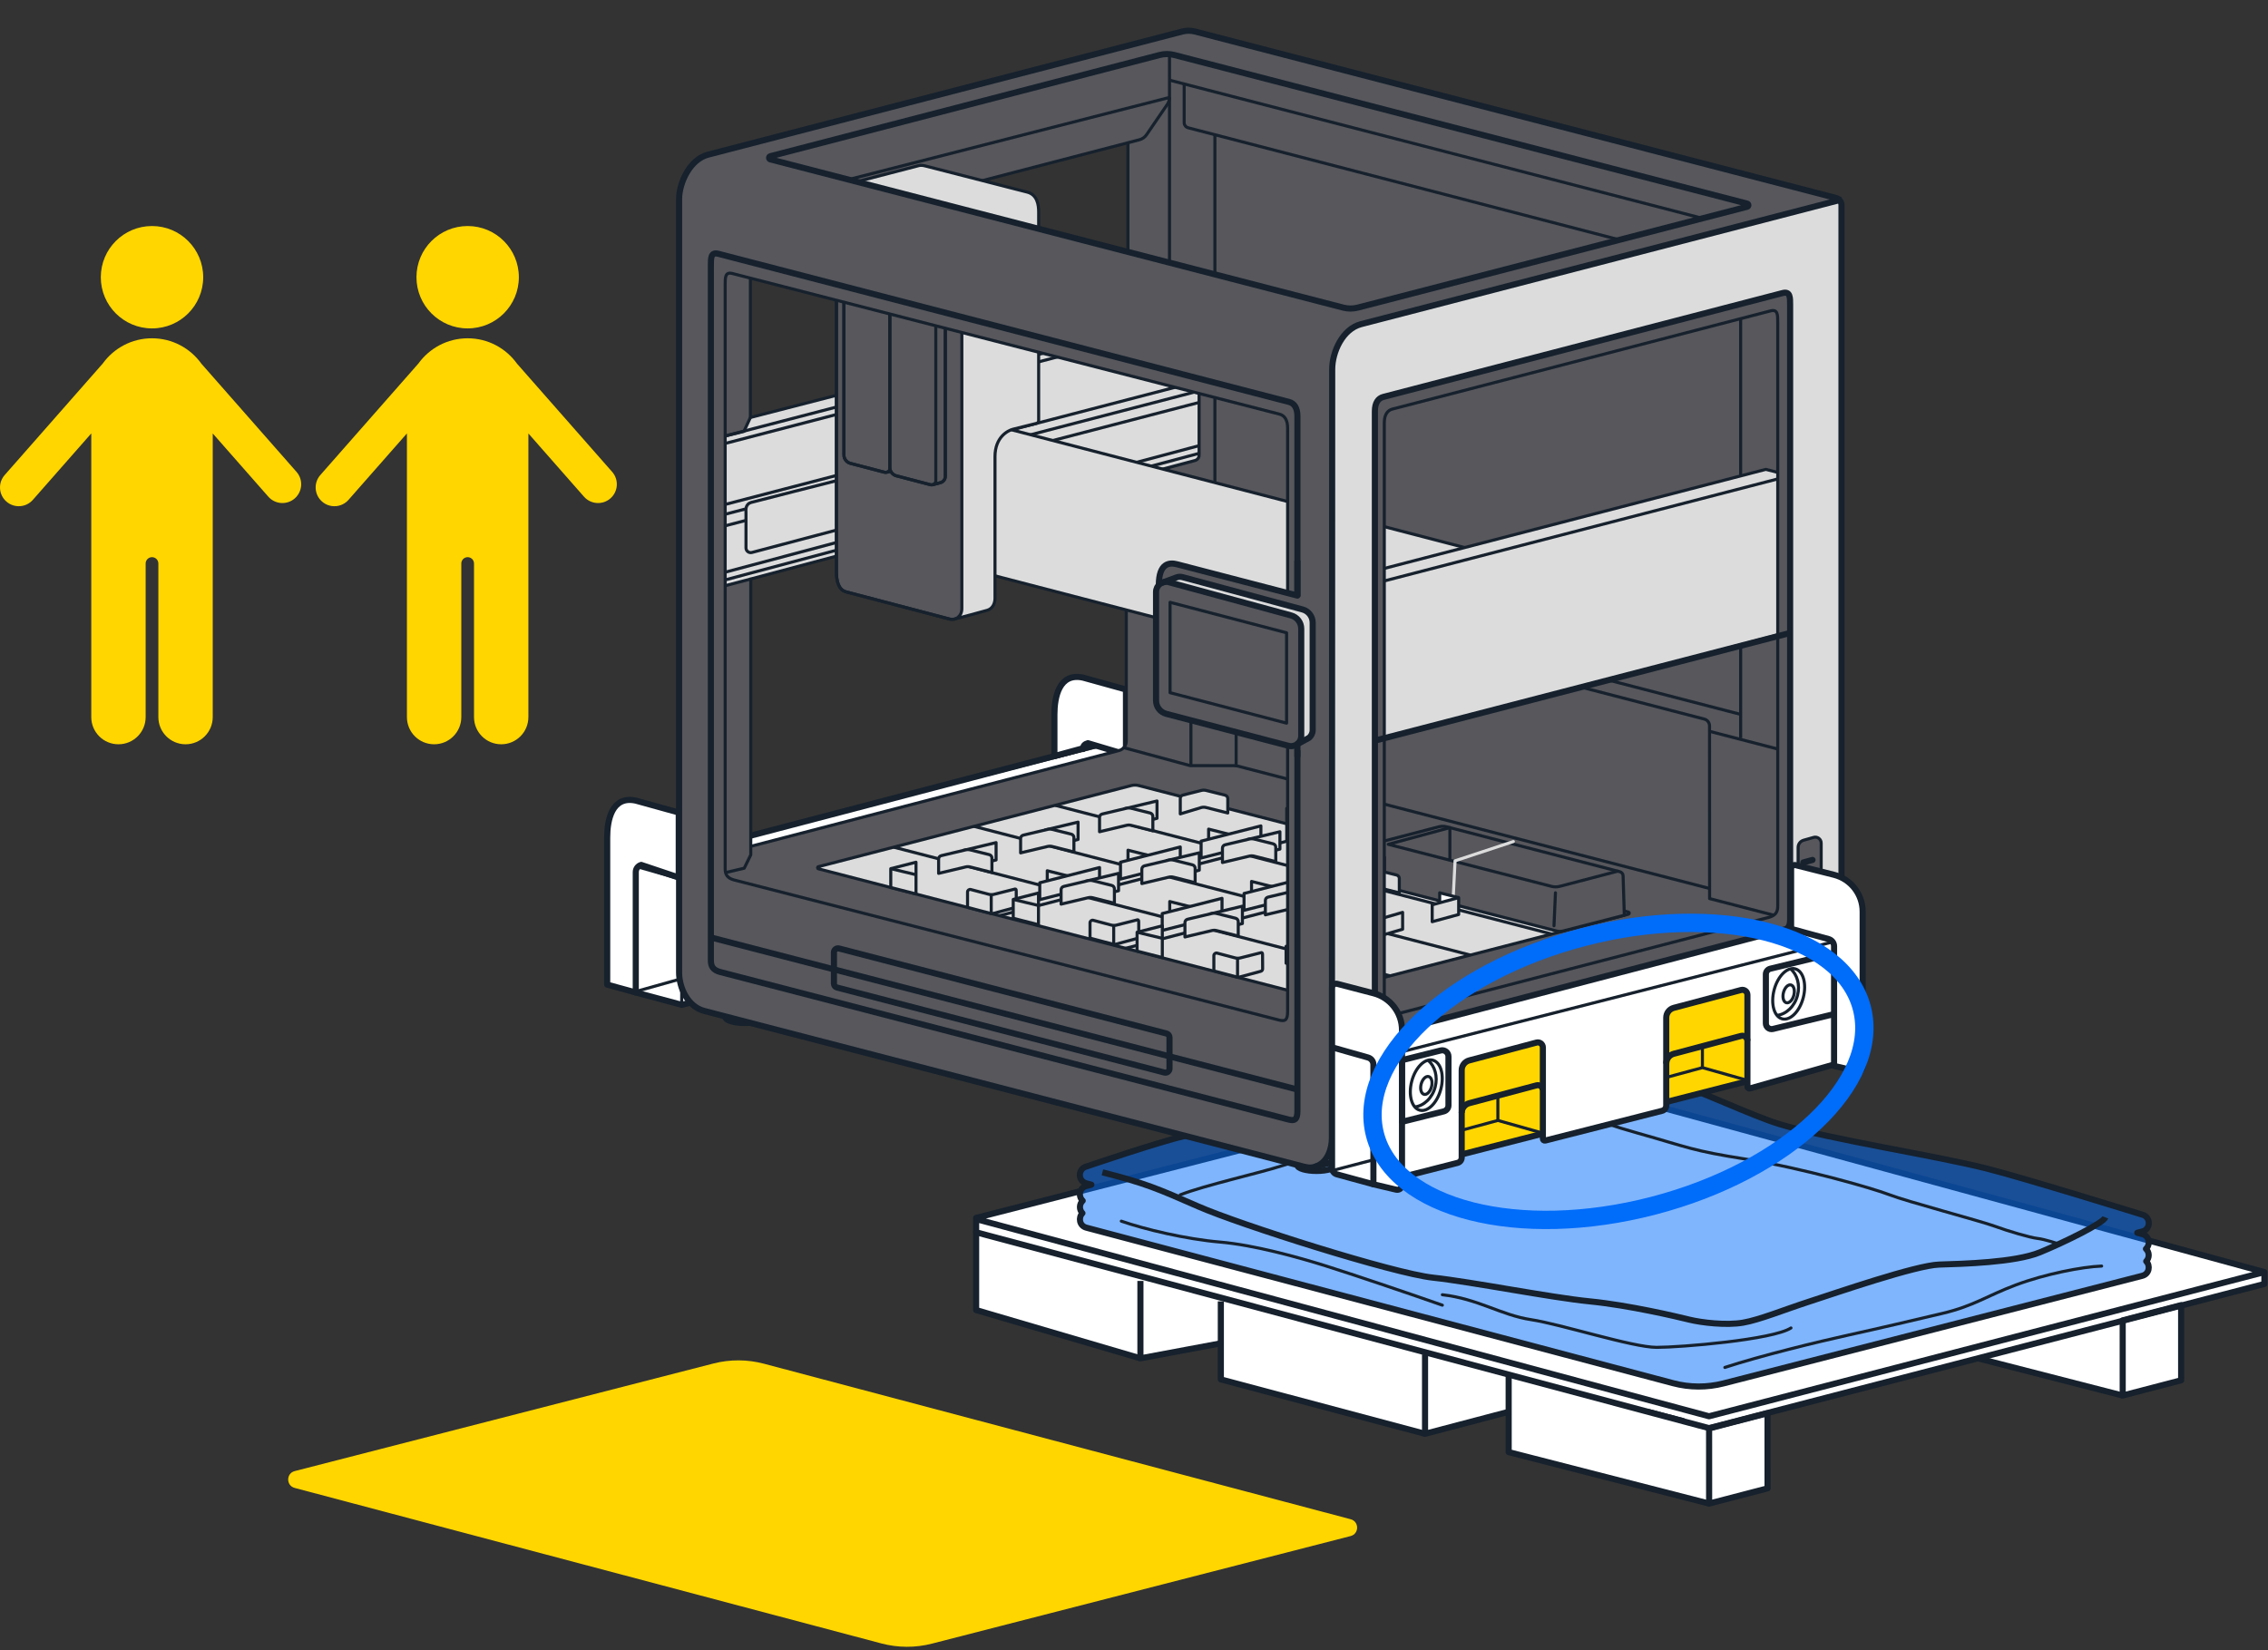 <?xml version="1.0" encoding="UTF-8" standalone="no"?>
<!DOCTYPE svg PUBLIC "-//W3C//DTD SVG 1.1//EN" "http://www.w3.org/Graphics/SVG/1.1/DTD/svg11.dtd">
<svg width="100%" height="100%" viewBox="0 0 371 270" version="1.1" xmlns="http://www.w3.org/2000/svg" xmlns:xlink="http://www.w3.org/1999/xlink" xml:space="preserve" xmlns:serif="http://www.serif.com/" style="fill-rule:evenodd;clip-rule:evenodd;stroke-linejoin:round;stroke-miterlimit:10;">
    <rect x="0" y="0" width="371" height="270" fill="#333333" stroke="none"/>
    <g transform="matrix(1,0,0,1,-27.142,-75.629)">
        <g id="Layer-1" serif:id="Layer 1">
            <g transform="matrix(1,0,0,1,171.322,298.732)">
                <path d="M0,45.764L-95.98,20.32C-97.397,19.945 -97.389,17.931 -95.97,17.567L-27.487,-0.032C-24.774,-0.729 -21.927,-0.719 -19.22,-0.001L76.76,25.443C78.177,25.819 78.169,27.832 76.75,28.197L8.268,45.795C5.555,46.493 2.708,46.482 0,45.764" style="fill:rgb(255,214,0);fill-rule:nonzero;"/>
            </g>
            <g transform="matrix(1,0,0,1,186.817,282.952)">
                <path d="M0,7.002L0,-7.879L91.865,-31.66L210.738,0.791L210.738,2.729L197.117,6.205L197.117,18.496L187.559,20.982L164.374,14.9L129.462,23.885L129.462,36.176L119.904,38.662L87.112,30.244L87.112,23.596L73.434,27.248L40.03,18.35L40.03,12.47L26.875,14.901L0,7.002Z" style="fill:white;fill-rule:nonzero;"/>
            </g>
            <g transform="matrix(-0.968,0.252,0.252,0.968,308.735,322.579)">
                <path d="M-11.264,-13.336L-1.388,-13.336L1.706,-1.441L-8.17,-1.441L-11.264,-13.336Z" style="fill:none;fill-rule:nonzero;stroke:rgb(22,33,45);stroke-width:1px;"/>
            </g>
            <g transform="matrix(1,0,0,1,260.251,310.199)">
                <path d="M0,-12.992L0,0L13.878,-3.652" style="fill:none;fill-rule:nonzero;stroke:rgb(22,33,45);stroke-width:1px;"/>
            </g>
            <g transform="matrix(1,0,0,1,213.692,297.853)">
                <path d="M0,-12.663L0,0L13.013,-2.431" style="fill:none;fill-rule:nonzero;stroke:rgb(22,33,45);stroke-width:1px;"/>
            </g>
            <g transform="matrix(1,0,0,1,273.93,321.614)">
                <path d="M0,-20.753L0,-8.419L32.792,0" style="fill:none;fill-rule:nonzero;stroke:rgb(22,33,45);stroke-width:1px;"/>
            </g>
            <g transform="matrix(-0.968,0.252,0.252,0.968,376.39,304.898)">
                <path d="M-11.264,-13.336L-1.388,-13.336L1.706,-1.441L-8.17,-1.441L-11.264,-13.336Z" style="fill:none;fill-rule:nonzero;stroke:rgb(22,33,45);stroke-width:1px;"/>
            </g>
            <g transform="matrix(0.969,0.249,0.249,-0.969,351.814,295.002)">
                <path d="M-0.384,-3.041L24.075,-3.041" style="fill:none;fill-rule:nonzero;stroke:rgb(22,33,45);stroke-width:1px;"/>
            </g>
            <g transform="matrix(1,0,0,1,226.847,310.199)">
                <path d="M0,-21.666L0,-8.898L33.404,0" style="fill:none;fill-rule:nonzero;stroke:rgb(22,33,45);stroke-width:1px;"/>
            </g>
            <g transform="matrix(1,0,0,1,186.817,297.853)">
                <path d="M0,-20.808L0,-7.899L26.875,0" style="fill:none;fill-rule:nonzero;stroke:rgb(22,33,45);stroke-width:1px;"/>
            </g>
            <g transform="matrix(1,0,0,1,186.817,285.49)">
                <path d="M0,-10.418L119.891,21.842L210.738,-1.748L91.865,-34.199L0,-10.614L0,-8.259L119.891,23.781L210.738,0.191L210.738,-1.748" style="fill:none;fill-rule:nonzero;stroke:rgb(22,33,45);stroke-width:1px;"/>
            </g>
            <g transform="matrix(0.968,-0.252,-0.252,-0.968,309.014,309.52)">
                <path d="M-0.098,0.768L6,0.768" style="fill:none;fill-rule:nonzero;stroke:rgb(22,33,45);stroke-width:0.5px;stroke-linejoin:miter;"/>
            </g>
            <g transform="matrix(-0.968,-0.252,-0.252,0.968,297.019,305.642)">
                <path d="M-6,0.768L0.098,0.768" style="fill:none;fill-rule:nonzero;stroke:rgb(22,33,45);stroke-width:0.5px;stroke-linejoin:miter;"/>
            </g>
            <g transform="matrix(0.968,-0.252,-0.252,-0.968,376.997,291.983)">
                <path d="M-0.098,0.768L6,0.768" style="fill:none;fill-rule:nonzero;stroke:rgb(22,33,45);stroke-width:0.5px;stroke-linejoin:miter;"/>
            </g>
            <g opacity="0.5">
                <g transform="matrix(1,0,0,1,377.584,273.29)">
                    <path d="M0,4.241L-0.829,4.021L-0.01,3.811C1.409,3.446 1.417,1.433 0,1.058C0,1.058 -18.932,-4.828 -25.334,-6.46C-33.722,-8.599 -50.9,-11.23 -59.196,-13.708C-64.001,-15.143 -73.081,-19.576 -77.903,-20.955C-82.325,-22.22 -95.98,-24.386 -95.98,-24.386C-98.688,-25.104 -101.535,-25.115 -104.248,-24.418C-104.248,-24.418 -112.066,-23.051 -114.622,-22.381C-120.946,-20.723 -133.086,-15.66 -139.454,-14.183C-143.689,-13.2 -152.438,-12.752 -156.682,-11.807C-160.783,-10.893 -172.73,-6.819 -172.73,-6.819C-174.149,-6.454 -174.157,-4.441 -172.741,-4.066L-171.912,-3.846L-172.73,-3.635C-173.904,-3.334 -174.096,-1.917 -173.333,-1.219C-173.917,-0.685 -173.932,0.256 -173.377,0.813C-174.083,1.522 -173.884,2.88 -172.741,3.183L-76.76,28.627C-74.053,29.345 -71.206,29.356 -68.493,28.658L-0.01,11.059C1.139,10.764 1.346,9.399 0.637,8.687C1.191,8.13 1.178,7.189 0.592,6.654C1.351,5.959 1.167,4.55 0,4.241" style="fill:rgb(0,108,250);fill-rule:nonzero;"/>
                </g>
            </g>
            <g transform="matrix(1,0,0,1,377.584,273.29)">
                <path d="M0,4.241L-0.829,4.021L-0.01,3.811C1.409,3.446 1.417,1.433 0,1.058C0,1.058 -18.932,-4.828 -25.334,-6.46C-33.722,-8.599 -50.9,-11.23 -59.196,-13.708C-64.001,-15.143 -73.081,-19.576 -77.903,-20.955C-82.325,-22.22 -95.98,-24.386 -95.98,-24.386C-98.688,-25.104 -101.535,-25.115 -104.248,-24.418C-104.248,-24.418 -112.066,-23.051 -114.622,-22.381C-120.946,-20.723 -133.086,-15.66 -139.454,-14.183C-143.689,-13.2 -152.438,-12.752 -156.682,-11.807C-160.783,-10.893 -172.73,-6.819 -172.73,-6.819C-174.149,-6.454 -174.157,-4.441 -172.741,-4.066L-171.912,-3.846L-172.73,-3.635C-173.904,-3.334 -174.096,-1.917 -173.333,-1.219C-173.917,-0.685 -173.932,0.256 -173.377,0.813C-174.083,1.522 -173.884,2.88 -172.741,3.183L-76.76,28.627C-74.053,29.345 -71.206,29.356 -68.493,28.658L-0.01,11.059C1.139,10.764 1.346,9.399 0.637,8.687C1.191,8.13 1.178,7.189 0.592,6.654C1.351,5.959 1.167,4.55 0,4.241Z" style="fill:none;fill-rule:nonzero;stroke:rgb(22,33,45);stroke-width:1px;"/>
            </g>
            <g transform="matrix(1,0,0,1,207.477,292.492)">
                <path d="M0,-25.069C7.01,-23.287 8.911,-22.455 15.683,-19.485C22.455,-16.515 47.525,-8.554 54.059,-7.841C60.594,-7.128 73.307,-4.592 79.723,-3.959C86.139,-3.326 93.98,-1.467 96,-0.971C98.02,-0.475 102.059,0 104.792,-0.475C107.525,-0.95 111.446,-2.572 115.723,-3.959C120,-5.346 133.073,-9.861 136.873,-9.98C140.673,-10.099 149.283,-10.308 153.354,-11.985C157.426,-13.663 163.704,-16.752 164.07,-17.703" style="fill:none;fill-rule:nonzero;stroke:rgb(22,33,45);stroke-width:1px;"/>
            </g>
            <g transform="matrix(1,0,0,1,263.081,296.057)">
                <path d="M0,-8.608C5.822,-7.96 9.624,-5.269 14.495,-4.535C19.366,-3.802 31.129,0 35.05,0C38.97,0 54.059,-1.239 57.03,-3.174" style="fill:none;fill-rule:nonzero;stroke:rgb(22,33,45);stroke-width:0.5px;stroke-linecap:round;"/>
            </g>
            <g transform="matrix(0.241,0.97,0.97,-0.241,324.623,263.145)">
                <path d="M31.449,-23.617C30.999,-17.628 31.045,-7.6 31.184,-2.615C31.322,2.37 31.392,7.863 31.449,13.114C31.506,18.363 30.408,20.841 29.826,25.883C29.245,30.925 29.555,37.091 30.214,40.233" style="fill:none;fill-rule:nonzero;stroke:rgb(22,33,45);stroke-width:0.5px;stroke-linecap:round;"/>
            </g>
            <g transform="matrix(1,0,0,1,263.081,275.409)">
                <path d="M0,13.747C-6.416,11.499 -14.495,8.767 -19.01,7.341C-23.525,5.915 -30.81,3.895 -36.375,3.42C-41.941,2.945 -48.713,1.333 -52.515,0" style="fill:none;fill-rule:nonzero;stroke:rgb(22,33,45);stroke-width:0.5px;stroke-linecap:round;"/>
            </g>
            <g transform="matrix(1,0,0,1,220.199,264.175)">
                <path d="M0,6.932C3.912,5.387 12.942,3.368 16.625,2.18C20.308,0.991 24.466,0.279 28.506,-0.672C32.546,-1.622 37.298,-2.929 42.882,-4.236C48.466,-5.543 49.179,-6.613 55.001,-7.325C60.823,-8.038 63.318,-7.682 65.338,-6.85C67.357,-6.018 66.407,-5.543 74.843,-3.167C83.278,-0.791 83.622,-0.316 92.658,1.11C101.694,2.536 113.338,5.863 116.07,6.932C118.803,8.001 130.922,11.209 133.179,12.041C135.437,12.873 139.094,13.942 140.235,14.061C141.377,14.18 143.744,14.97 143.744,14.97" style="fill:none;fill-rule:nonzero;stroke:rgb(22,33,45);stroke-width:0.5px;stroke-linecap:round;"/>
            </g>
            <g transform="matrix(1,0,0,1,130.979,198.153)">
                <path d="M0,39.802L0,19.155L83.347,-2.065L91.024,0.144L91.024,20.647L7.676,41.867L0,39.802Z" style="fill:white;fill-rule:nonzero;"/>
            </g>
            <g transform="matrix(1,0,0,1,222.002,237.293)">
                <path d="M0,-38.997L0,-18.494L-83.347,2.726L-91.024,0.661L-91.024,-19.985L-8.052,-41.723L0,-38.997Z" style="fill:none;fill-rule:nonzero;stroke:rgb(22,33,45);stroke-width:1px;stroke-linejoin:miter;"/>
            </g>
            <g transform="matrix(1,0,0,1,222.002,219.516)">
                <path d="M0,-21.22L-83.347,0L-91.024,-2.208" style="fill:none;fill-rule:nonzero;stroke:rgb(22,33,45);stroke-width:0.5px;"/>
            </g>
            <g transform="matrix(0,-1,-1,0,148.907,229.768)">
                <path d="M-10.252,10.252L10.252,10.252" style="fill:none;fill-rule:nonzero;stroke:rgb(22,33,45);stroke-width:0.5px;"/>
            </g>
            <g transform="matrix(1,0,0,1,138.172,224.581)">
                <path d="M0,-5.407L0,-16.026L-7.009,-17.969C-10.935,-18.823 -11.706,-14.79 -11.706,-11.942L-11.706,12.136L-7.03,13.416L-7.03,-6.283C-7.03,-6.83 -6.664,-7.309 -6.137,-7.452L-0.042,-5.407L0,-5.407Z" style="fill:white;fill-rule:nonzero;stroke:rgb(22,33,45);stroke-width:1px;stroke-linejoin:miter;"/>
            </g>
            <g transform="matrix(1,0,0,1,211.328,185.908)">
                <path d="M0,13.144L0,2.525L-7.009,0.582C-10.935,-0.272 -11.706,3.761 -11.706,6.609L-11.706,13.416L-7.03,12.137L-7.03,12.268C-7.03,11.721 -6.752,11.45 -6.225,11.307L-0.042,13.144L0,13.144Z" style="fill:white;fill-rule:nonzero;stroke:rgb(22,33,45);stroke-width:1px;stroke-linejoin:miter;"/>
            </g>
            <g transform="matrix(0.963,-0.27,-0.27,-0.963,131.412,238.882)">
                <path d="M-0.148,1.076L7.824,1.076" style="fill:none;fill-rule:nonzero;stroke:rgb(22,33,45);stroke-width:0.5px;stroke-linejoin:miter;"/>
            </g>
            <g>
                <g>
                    <g transform="matrix(1,0,0,1,211.651,230.622)">
                        <path d="M0,-113.917L-34.059,-122.778L0,-131.639L0,-113.917ZM-0.272,-33.743C-0.272,-33.743 -0.25,-32.522 -1.46,-32.207C-2.67,-31.892 -61.698,-16.536 -61.698,-16.536L-61.698,-60.273L-0.272,-76.656L-0.272,-33.743ZM-61.698,-109.475L-17.857,-98.092L-61.698,-86.709L-61.698,-109.475ZM115.801,-122.615L10.978,-149.834C10.291,-150.013 9.571,-150.013 8.884,-149.834L-68.693,-129.69C-71.635,-128.926 -73.425,-125.122 -73.425,-122.376C-73.424,-119.697 -73.424,1.034 -73.425,4.085C-73.425,6.614 -72.001,9.706 -69.302,10.398C-67.548,10.848 27.74,35.606 28.723,35.861C29.628,36.096 29.993,36.047 30.489,35.921C31.791,35.589 112.446,14.639 113.99,14.238C115.535,13.837 116.719,11.92 116.719,9.543L116.719,-121.427C116.719,-121.986 116.342,-122.474 115.801,-122.615" style="fill:rgb(87,87,92);fill-rule:nonzero;"/>
                    </g>
                    <g transform="matrix(1,0,0,1,293.529,217.421)">
                        <path d="M0,7.767C0.176,7.721 0.176,7.471 0,7.425L-80.103,-13.273C-80.511,-13.378 -80.939,-13.378 -81.346,-13.273L-132.521,-0.001C-132.697,0.045 -132.697,0.295 -132.521,0.341L-52.564,21.039C-52.157,21.145 -51.729,21.145 -51.321,21.039L0,7.767Z" style="fill:rgb(220,220,220);fill-rule:nonzero;"/>
                    </g>
                    <g transform="matrix(1,0,0,1,223.289,171.433)">
                        <path d="M0,-46.812L-73.485,-27.312L-74.406,-25.233L-77.458,-24.475L-77.458,0L-1.013,-20.286C-0.416,-20.444 0,-20.985 0,-21.603L0,-46.812Z" style="fill:rgb(220,220,220);fill-rule:nonzero;"/>
                    </g>
                    <g transform="matrix(1,0,0,1,149.953,153.967)">
                        <path d="M0,60.12L60.238,44.449C60.938,44.267 61.426,43.635 61.426,42.913L61.426,0" style="fill:none;fill-rule:nonzero;stroke:rgb(22,33,45);stroke-width:0.5px;stroke-linejoin:miter;"/>
                    </g>
                    <g transform="matrix(1,0,0,1,237.77,197.946)">
                        <path d="M0,5.134L-8.433,2.944L-15.95,2.937L-26.805,0" style="fill:none;fill-rule:nonzero;stroke:rgb(22,33,45);stroke-width:0.5px;stroke-linejoin:miter;"/>
                    </g>
                    <g transform="matrix(1,0,0,1,229.349,173.289)">
                        <path d="M0,27.848L0,0L-7.396,0" style="fill:none;fill-rule:nonzero;stroke:rgb(22,33,45);stroke-width:0.5px;stroke-linejoin:miter;"/>
                    </g>
                    <g transform="matrix(1,0,0,1,211.379,200.731)">
                        <path d="M0,-30.231L10.574,-27.485L10.574,0" style="fill:none;fill-rule:nonzero;stroke:rgb(22,33,45);stroke-width:0.5px;stroke-linejoin:miter;"/>
                    </g>
                    <g transform="matrix(-0.967,-0.253,-0.253,0.967,229.764,172.261)">
                        <path d="M-8.562,1.101L0.141,1.101" style="fill:none;fill-rule:nonzero;stroke:rgb(22,33,45);stroke-width:0.5px;stroke-linejoin:miter;"/>
                    </g>
                    <g transform="matrix(1,0,0,1,237.77,152.141)">
                        <path d="M0,21.124L-11.894,18.035L-19.548,20.077L-19.548,0" style="fill:none;fill-rule:nonzero;stroke:rgb(22,33,45);stroke-width:0.5px;stroke-linejoin:miter;"/>
                    </g>
                    <g transform="matrix(0,-1,-1,0,240.57,155.482)">
                        <path d="M-14.694,14.694L14.694,14.694" style="fill:none;fill-rule:nonzero;stroke:rgb(22,33,45);stroke-width:0.5px;stroke-linejoin:miter;"/>
                    </g>
                    <g transform="matrix(1,0,0,1,145.831,140.002)">
                        <path d="M0,78.378L3.052,77.664L4.122,75.483L4.122,30.347L76.796,10.964C77.187,10.86 77.458,10.506 77.458,10.102L77.458,0" style="fill:none;fill-rule:nonzero;stroke:rgb(22,33,45);stroke-width:0.5px;stroke-linejoin:miter;"/>
                    </g>
                    <g transform="matrix(1,0,0,1,149.894,143.928)">
                        <path d="M0,-22.796L0,0L44.286,-11.41" style="fill:none;fill-rule:nonzero;stroke:rgb(22,33,45);stroke-width:0.5px;stroke-linejoin:miter;"/>
                    </g>
                    <g transform="matrix(1,0,0,1,145.765,143.928)">
                        <path d="M0,3.03L3.074,2.273L4.129,0" style="fill:none;fill-rule:nonzero;stroke:rgb(22,33,45);stroke-width:0.5px;stroke-linejoin:miter;"/>
                    </g>
                    <g transform="matrix(1,0,0,1,177.24,84.494)">
                        <path d="M0,23.442L36.283,14.002C36.758,13.879 37.172,13.587 37.45,13.182L40.852,8.212C41.084,7.873 41.208,7.472 41.208,7.062L41.208,0" style="fill:none;fill-rule:nonzero;stroke:rgb(22,33,45);stroke-width:0.5px;stroke-linejoin:miter;"/>
                    </g>
                    <g transform="matrix(0,-1,-1,0,231.97,105.077)">
                        <path d="M-13.522,13.522L13.522,13.522" style="fill:none;fill-rule:nonzero;stroke:rgb(22,33,45);stroke-width:0.5px;stroke-linejoin:miter;"/>
                    </g>
                    <g transform="matrix(0.968,0.251,0.251,-0.968,222.693,78.152)">
                        <path d="M-1.446,-11.316L88.544,-11.316" style="fill:none;fill-rule:nonzero;stroke:rgb(22,33,45);stroke-width:0.5px;stroke-linejoin:miter;"/>
                    </g>
                    <g transform="matrix(1,0,0,1,292.056,89.364)">
                        <path d="M0,25.502L-70.546,7.172C-70.936,7.07 -71.209,6.718 -71.209,6.315L-71.209,0" style="fill:none;fill-rule:nonzero;stroke:rgb(22,33,45);stroke-width:0.5px;stroke-linejoin:miter;"/>
                    </g>
                    <g transform="matrix(0,1,1,0,220.512,107.844)">
                        <path d="M-8.861,-8.861L8.861,-8.861" style="fill:none;fill-rule:nonzero;stroke:rgb(22,33,45);stroke-width:0.5px;stroke-linejoin:miter;"/>
                    </g>
                    <g transform="matrix(0,-1,-1,0,237.306,109.091)">
                        <path d="M-11.431,11.431L11.431,11.431" style="fill:none;fill-rule:nonzero;stroke:rgb(22,33,45);stroke-width:0.5px;stroke-linejoin:miter;"/>
                    </g>
                    <g transform="matrix(-0.969,0.248,0.248,0.969,168.426,111.317)">
                        <path d="M-53.361,-6.728L0.848,-6.728" style="fill:none;fill-rule:nonzero;stroke:rgb(22,33,45);stroke-width:0.5px;stroke-linejoin:miter;"/>
                    </g>
                    <g transform="matrix(0,1,1,0,319.438,188.821)">
                        <path d="M-7.562,-7.562L7.562,-7.562" style="fill:none;fill-rule:nonzero;stroke:rgb(22,33,45);stroke-width:0.5px;stroke-linejoin:miter;"/>
                    </g>
                    <g transform="matrix(0.968,0.251,0.251,-0.968,290.962,184.679)">
                        <path d="M-4.185,-4.558L16.638,-4.558C17.163,-4.558 17.623,-4.914 17.755,-5.423L24.855,-32.767L35.692,-32.768" style="fill:none;fill-rule:nonzero;stroke:rgb(22,33,45);stroke-width:0.5px;stroke-linejoin:miter;"/>
                    </g>
                    <g transform="matrix(0.968,0.251,0.251,-0.968,256.176,200.724)">
                        <path d="M-0.882,-6.907L54.08,-6.907" style="fill:none;fill-rule:nonzero;stroke:rgb(22,33,45);stroke-width:0.5px;stroke-linejoin:miter;"/>
                    </g>
                    <g transform="matrix(0.968,0.251,0.251,-0.968,291.27,184.252)">
                        <path d="M-0.359,-2.812L22.019,-2.812" style="fill:none;fill-rule:nonzero;stroke:rgb(22,33,45);stroke-width:0.5px;stroke-linejoin:miter;"/>
                    </g>
                    <g transform="matrix(0,1,1,0,324.676,140.562)">
                        <path d="M-12.801,-12.801L12.801,-12.801" style="fill:none;fill-rule:nonzero;stroke:rgb(22,33,45);stroke-width:0.5px;stroke-linejoin:miter;"/>
                    </g>
                    <g transform="matrix(0.968,0.251,0.251,-0.968,307.328,193.918)">
                        <path d="M-0.185,-1.449L11.346,-1.449" style="fill:none;fill-rule:nonzero;stroke:rgb(22,33,45);stroke-width:0.5px;stroke-linejoin:miter;"/>
                    </g>
                    <g transform="matrix(-0.967,0.254,0.254,0.967,146.036,171.939)">
                        <path d="M-4.192,-0.542L0.07,-0.542" style="fill:none;fill-rule:nonzero;stroke:rgb(22,33,45);stroke-width:0.5px;stroke-linejoin:miter;"/>
                    </g>
                    <g transform="matrix(0.968,-0.252,-0.252,-0.968,149.517,156.29)">
                        <path d="M-1.278,9.976L77.86,9.977" style="fill:none;fill-rule:nonzero;stroke:rgb(22,33,45);stroke-width:0.5px;stroke-linejoin:miter;"/>
                    </g>
                    <g transform="matrix(0.968,-0.252,-0.252,-0.968,149.517,157.511)">
                        <path d="M-1.278,9.976L77.86,9.977" style="fill:none;fill-rule:nonzero;stroke:rgb(22,33,45);stroke-width:0.5px;stroke-linejoin:miter;"/>
                    </g>
                    <g transform="matrix(0.966,-0.258,-0.258,-0.966,149.753,180.156)">
                        <path d="M-1.36,10.358L78.885,10.358" style="fill:none;fill-rule:nonzero;stroke:rgb(22,33,45);stroke-width:0.5px;stroke-linejoin:miter;"/>
                    </g>
                    <g transform="matrix(0.966,-0.258,-0.258,-0.966,149.739,178.881)">
                        <path d="M-1.355,10.34L78.88,10.339" style="fill:none;fill-rule:nonzero;stroke:rgb(22,33,45);stroke-width:0.5px;stroke-linejoin:miter;"/>
                    </g>
                    <g transform="matrix(0.968,-0.252,-0.252,-0.968,149.517,169.093)">
                        <path d="M-1.278,9.976L77.86,9.977" style="fill:none;fill-rule:nonzero;stroke:rgb(22,33,45);stroke-width:0.5px;stroke-linejoin:miter;"/>
                    </g>
                    <g transform="matrix(0.968,-0.252,-0.252,-0.968,149.517,167.487)">
                        <path d="M-1.278,9.976L77.86,9.977" style="fill:none;fill-rule:nonzero;stroke:rgb(22,33,45);stroke-width:0.5px;stroke-linejoin:miter;"/>
                    </g>
                    <g transform="matrix(0.968,-0.252,-0.252,-0.968,149.563,171.1)">
                        <path d="M-1.294,10.1L78.819,10.1" style="fill:none;fill-rule:nonzero;stroke:rgb(22,33,45);stroke-width:0.5px;stroke-linejoin:miter;"/>
                    </g>
                    <g transform="matrix(0,-1,-1,0,242.5,263.139)">
                        <ellipse cx="-3.126" cy="0" rx="0.93" ry="3.126" style="fill:none;stroke:rgb(22,33,45);stroke-width:1px;stroke-linejoin:miter;"/>
                    </g>
                    <g transform="matrix(0,-1,-1,0,148.957,238.932)">
                        <ellipse cx="-3.126" cy="0" rx="0.93" ry="3.126" style="fill:none;stroke:rgb(22,33,45);stroke-width:1px;stroke-linejoin:miter;"/>
                    </g>
                    <g transform="matrix(0,-1,-1,0,312.776,244.79)">
                        <ellipse cx="-3.126" cy="0" rx="0.93" ry="3.126" style="fill:none;stroke:rgb(22,33,45);stroke-width:1px;stroke-linejoin:miter;"/>
                    </g>
                    <g transform="matrix(1,0,0,1,293.529,217.421)">
                        <path d="M0,7.767C0.176,7.721 0.176,7.471 0,7.425L-80.103,-13.273C-80.511,-13.378 -80.939,-13.378 -81.346,-13.273L-132.521,-0.001C-132.697,0.045 -132.697,0.295 -132.521,0.341L-52.564,21.039C-52.157,21.145 -51.729,21.145 -51.321,21.039L0,7.767Z" style="fill:none;fill-rule:nonzero;stroke:rgb(22,33,45);stroke-width:0.5px;stroke-linejoin:miter;"/>
                    </g>
                    <g transform="matrix(0.968,-0.251,-0.251,-0.968,193.185,231.801)">
                        <path d="M-0.868,6.805L53.351,6.806" style="fill:none;fill-rule:nonzero;stroke:rgb(22,33,45);stroke-width:0.5px;stroke-linejoin:miter;"/>
                    </g>
                    <g transform="matrix(0.968,-0.251,-0.251,-0.968,213.818,237.145)">
                        <path d="M-0.868,6.808L53.37,6.808" style="fill:none;fill-rule:nonzero;stroke:rgb(22,33,45);stroke-width:0.5px;stroke-linejoin:miter;"/>
                    </g>
                    <g transform="matrix(-0.968,-0.251,-0.251,0.968,203.68,197.52)">
                        <path d="M-82.562,10.532L1.343,10.532" style="fill:none;fill-rule:nonzero;stroke:rgb(22,33,45);stroke-width:0.5px;stroke-linejoin:miter;"/>
                    </g>
                    <g transform="matrix(-0.968,-0.251,-0.251,0.968,190.401,200.965)">
                        <path d="M-82.543,10.53L1.343,10.53" style="fill:none;fill-rule:nonzero;stroke:rgb(22,33,45);stroke-width:0.5px;stroke-linejoin:miter;"/>
                    </g>
                    <g transform="matrix(-0.968,-0.251,-0.251,0.968,177.275,204.371)">
                        <path d="M-82.524,10.527L1.343,10.527" style="fill:none;fill-rule:nonzero;stroke:rgb(22,33,45);stroke-width:0.5px;stroke-linejoin:miter;"/>
                    </g>
                    <g transform="matrix(1,0,0,1,292.847,213.451)">
                        <path d="M0,11.913L-0.199,5.458C-0.208,5.142 -0.426,4.87 -0.732,4.79L-29.055,-2.556C-29.485,-2.667 -29.936,-2.667 -30.365,-2.555L-39.397,-0.204C-39.713,-0.121 -39.94,0.156 -39.958,0.482L-40.293,6.533C-40.306,6.773 -40.149,6.989 -39.917,7.051L-11.097,14.485C-10.743,14.579 -10.371,14.58 -10.017,14.489L0,11.913Z" style="fill:rgb(87,87,92);fill-rule:nonzero;stroke:rgb(22,33,45);stroke-width:0.5px;stroke-linejoin:miter;"/>
                    </g>
                    <g transform="matrix(1,0,0,1,291.767,213.631)">
                        <path d="M0,4.521L-9.469,7.001C-9.919,7.119 -10.391,7.12 -10.842,7.004L-37.538,0.129L-27.452,-2.599L-27.457,2.725" style="fill:none;fill-rule:nonzero;stroke:rgb(22,33,45);stroke-width:0.5px;stroke-linecap:round;"/>
                    </g>
                    <g transform="matrix(0.044,-0.999,-0.999,-0.044,284.153,224.624)">
                        <path d="M-2.58,2.697L2.818,2.697" style="fill:none;fill-rule:nonzero;stroke:rgb(22,33,45);stroke-width:0.5px;stroke-linecap:round;"/>
                    </g>
                    <g transform="matrix(1,0,0,1,264.812,213.307)">
                        <path d="M0,10.083L0.35,3.151L9.883,0" style="fill:none;fill-rule:nonzero;stroke:rgb(220,220,220);stroke-width:0.5px;stroke-linecap:round;"/>
                    </g>
                    <g transform="matrix(1,0,0,1,189.137,221.074)">
                        <path d="M0,3.977L-3.486,3.057C-3.627,3.02 -3.725,2.893 -3.725,2.747L-3.725,0.483C-3.725,0.209 -3.465,0.009 -3.2,0.079L-0.249,0.86C0.013,0.929 0.288,0.935 0.553,0.878L3.973,0.016C4.109,-0.019 4.239,-0.047 4.239,0.305C4.239,0.576 4.249,2.017 4.254,2.666C4.255,2.854 4.126,3.015 3.943,3.058L0.516,3.984C0.346,4.024 0.169,4.022 0,3.977Z" style="fill:rgb(220,220,220);fill-rule:nonzero;stroke:rgb(22,33,45);stroke-width:0.5px;"/>
                    </g>
                    <g transform="matrix(0,-1,-1,0,190.72,223.523)">
                        <path d="M-1.432,1.432L1.432,1.432" style="fill:none;fill-rule:nonzero;stroke:rgb(22,33,45);stroke-width:0.5px;stroke-linejoin:miter;"/>
                    </g>
                    <g transform="matrix(1,0,0,1,184.623,215.191)">
                        <path d="M0,-0.409L5.459,-1.714L5.459,1.127L4.779,1.305" style="fill:rgb(220,220,220);fill-rule:nonzero;stroke:rgb(22,33,45);stroke-width:0.5px;"/>
                    </g>
                    <g transform="matrix(1,0,0,1,189.402,217.113)">
                        <path d="M0,-1.105L0,1.25L-3.548,0.352C-3.798,0.288 -4.059,0.288 -4.309,0.349L-8.721,1.399L-8.721,-0.954C-8.721,-1.212 -8.545,-1.437 -8.295,-1.499L-4.321,-2.44C-4.063,-2.504 -3.794,-2.503 -3.536,-2.439L-0.438,-1.666C-0.181,-1.602 0,-1.37 0,-1.105Z" style="fill:rgb(220,220,220);fill-rule:nonzero;stroke:rgb(22,33,45);stroke-width:0.5px;"/>
                    </g>
                    <g transform="matrix(1,0,0,1,198.033,211.839)">
                        <path d="M0,-0.409L5.459,-1.714L5.459,1.127L4.779,1.305" style="fill:rgb(220,220,220);fill-rule:nonzero;stroke:rgb(22,33,45);stroke-width:0.5px;"/>
                    </g>
                    <g transform="matrix(1,0,0,1,202.813,213.761)">
                        <path d="M0,-1.105L0,1.25L-3.548,0.352C-3.798,0.288 -4.059,0.288 -4.309,0.349L-8.721,1.399L-8.721,-0.954C-8.721,-1.212 -8.545,-1.437 -8.295,-1.499L-4.321,-2.44C-4.063,-2.504 -3.794,-2.503 -3.536,-2.439L-0.438,-1.666C-0.181,-1.602 0,-1.37 0,-1.105Z" style="fill:rgb(220,220,220);fill-rule:nonzero;stroke:rgb(22,33,45);stroke-width:0.5px;"/>
                    </g>
                    <g transform="matrix(1,0,0,1,210.947,208.381)">
                        <path d="M0,-0.409L5.459,-1.714L5.459,1.127L4.779,1.305" style="fill:rgb(220,220,220);fill-rule:nonzero;stroke:rgb(22,33,45);stroke-width:0.5px;"/>
                    </g>
                    <g transform="matrix(1,0,0,1,215.726,210.303)">
                        <path d="M0,-1.105L0,1.25L-3.548,0.352C-3.798,0.288 -4.059,0.288 -4.309,0.349L-8.721,1.399L-8.721,-0.954C-8.721,-1.212 -8.545,-1.437 -8.295,-1.499L-4.321,-2.44C-4.063,-2.504 -3.794,-2.503 -3.536,-2.439L-0.438,-1.666C-0.181,-1.602 0,-1.37 0,-1.105Z" style="fill:rgb(220,220,220);fill-rule:nonzero;stroke:rgb(22,33,45);stroke-width:0.5px;"/>
                    </g>
                    <g transform="matrix(1,0,0,1,227.981,207.385)">
                        <path d="M0,-1.105L0,1.25L-3.548,0.352C-3.798,0.288 -4.059,0.288 -4.309,0.349L-7.769,1.399L-7.769,-1.134C-7.769,-1.392 -7.593,-1.617 -7.342,-1.679L-4.321,-2.44C-4.063,-2.504 -3.794,-2.503 -3.536,-2.439L-0.438,-1.666C-0.181,-1.602 0,-1.37 0,-1.105Z" style="fill:rgb(220,220,220);fill-rule:nonzero;stroke:rgb(22,33,45);stroke-width:0.5px;"/>
                    </g>
                    <g transform="matrix(-0.969,-0.247,-0.247,0.969,237.311,211.464)">
                        <path d="M-3.684,-3.546L0.578,-3.546L-0.706,1.484L-4.446,-0.559L-3.684,-3.546Z" style="fill:white;fill-rule:nonzero;stroke:rgb(22,33,45);stroke-width:0.5px;"/>
                    </g>
                    <g transform="matrix(-0.972,0.234,0.234,0.972,237.802,210.405)">
                        <path d="M-4.188,-0.497L0.059,-0.498" style="fill:none;fill-rule:nonzero;stroke:rgb(22,33,45);stroke-width:0.5px;"/>
                    </g>
                    <g transform="matrix(1,0,0,1,247.462,212.108)">
                        <path d="M0,-0.967L0,1.388L-3.548,0.49C-3.798,0.426 -4.059,0.426 -4.309,0.487L-7.769,1.399L-7.769,-0.996C-7.769,-1.254 -7.593,-1.479 -7.342,-1.541L-4.321,-2.302C-4.063,-2.366 -3.794,-2.365 -3.536,-2.301L-0.438,-1.528C-0.181,-1.464 0,-1.232 0,-0.967Z" style="fill:white;fill-rule:nonzero;stroke:rgb(22,33,45);stroke-width:0.5px;"/>
                    </g>
                    <g transform="matrix(0.969,-0.247,-0.247,-0.969,172.537,218.298)">
                        <path d="M0.445,0.463L4.707,0.463L3.423,-4.567L-0.317,-2.524L0.445,0.463Z" style="fill:rgb(220,220,220);fill-rule:nonzero;stroke:rgb(22,33,45);stroke-width:0.5px;"/>
                    </g>
                    <g transform="matrix(0.972,0.234,0.234,-0.972,173.028,217.27)">
                        <path d="M-0.059,-0.498L4.188,-0.497" style="fill:none;fill-rule:nonzero;stroke:rgb(22,33,45);stroke-width:0.5px;"/>
                    </g>
                    <g transform="matrix(1,0,0,1,202.453,219.447)">
                        <path d="M0,-0.356L-4.001,-1.366L-4.001,1.01" style="fill:rgb(220,220,220);fill-rule:nonzero;stroke:rgb(22,33,45);stroke-width:0.5px;"/>
                    </g>
                    <g transform="matrix(-0.969,0.247,0.247,0.969,197.344,221.263)">
                        <path d="M-9.595,1.472L0.498,1.472L-0.185,-1.205L-10.278,-1.205L-9.595,1.472Z" style="fill:rgb(220,220,220);fill-rule:nonzero;stroke:rgb(22,33,45);stroke-width:0.5px;"/>
                    </g>
                    <g transform="matrix(1,0,0,1,209.172,226.109)">
                        <path d="M0,3.977L-3.486,3.057C-3.627,3.02 -3.725,2.893 -3.725,2.747L-3.725,0.483C-3.725,0.209 -3.465,0.009 -3.2,0.079L-0.249,0.86C0.013,0.929 0.288,0.935 0.553,0.878L3.973,0.016C4.109,-0.019 4.239,-0.047 4.239,0.305C4.239,0.576 4.249,2.017 4.254,2.666C4.255,2.854 4.126,3.015 3.943,3.058L0.516,3.984C0.346,4.024 0.169,4.022 0,3.977Z" style="fill:rgb(220,220,220);fill-rule:nonzero;stroke:rgb(22,33,45);stroke-width:0.5px;"/>
                    </g>
                    <g transform="matrix(0,-1,-1,0,210.754,228.558)">
                        <path d="M-1.432,1.432L1.432,1.432" style="fill:none;fill-rule:nonzero;stroke:rgb(22,33,45);stroke-width:0.5px;stroke-linejoin:miter;"/>
                    </g>
                    <g transform="matrix(1,0,0,1,204.657,220.226)">
                        <path d="M0,-0.409L5.459,-1.714L5.459,1.127L4.779,1.305" style="fill:rgb(220,220,220);fill-rule:nonzero;stroke:rgb(22,33,45);stroke-width:0.5px;"/>
                    </g>
                    <g transform="matrix(1,0,0,1,209.437,222.149)">
                        <path d="M0,-1.105L0,1.25L-3.548,0.352C-3.798,0.288 -4.059,0.288 -4.309,0.349L-8.721,1.399L-8.721,-0.954C-8.721,-1.212 -8.545,-1.437 -8.295,-1.499L-4.321,-2.44C-4.063,-2.504 -3.794,-2.503 -3.536,-2.439L-0.438,-1.666C-0.181,-1.602 0,-1.37 0,-1.105Z" style="fill:rgb(220,220,220);fill-rule:nonzero;stroke:rgb(22,33,45);stroke-width:0.5px;"/>
                    </g>
                    <g transform="matrix(1,0,0,1,215.66,216.083)">
                        <path d="M0,-0.356L-4.001,-1.366L-4.001,1.01" style="fill:rgb(220,220,220);fill-rule:nonzero;stroke:rgb(22,33,45);stroke-width:0.5px;"/>
                    </g>
                    <g transform="matrix(-0.969,0.247,0.247,0.969,210.551,217.898)">
                        <path d="M-9.595,1.472L0.498,1.472L-0.185,-1.205L-10.278,-1.205L-9.595,1.472Z" style="fill:rgb(220,220,220);fill-rule:nonzero;stroke:rgb(22,33,45);stroke-width:0.5px;"/>
                    </g>
                    <g transform="matrix(1,0,0,1,217.864,216.862)">
                        <path d="M0,-0.409L5.459,-1.714L5.459,1.127L4.779,1.305" style="fill:rgb(220,220,220);fill-rule:nonzero;stroke:rgb(22,33,45);stroke-width:0.5px;"/>
                    </g>
                    <g transform="matrix(1,0,0,1,222.644,218.784)">
                        <path d="M0,-1.105L0,1.25L-3.548,0.352C-3.798,0.288 -4.059,0.288 -4.309,0.349L-8.721,1.399L-8.721,-0.954C-8.721,-1.212 -8.545,-1.437 -8.295,-1.499L-4.321,-2.44C-4.063,-2.504 -3.794,-2.503 -3.536,-2.439L-0.438,-1.666C-0.181,-1.602 0,-1.37 0,-1.105Z" style="fill:rgb(220,220,220);fill-rule:nonzero;stroke:rgb(22,33,45);stroke-width:0.5px;"/>
                    </g>
                    <g transform="matrix(1,0,0,1,235.869,221.196)">
                        <path d="M0,-0.356L-4.001,-1.366L-4.001,1.01" style="fill:rgb(220,220,220);fill-rule:nonzero;stroke:rgb(22,33,45);stroke-width:0.5px;"/>
                    </g>
                    <g transform="matrix(-0.969,0.247,0.247,0.969,230.76,223.011)">
                        <path d="M-9.595,1.472L0.498,1.472L-0.185,-1.205L-10.278,-1.205L-9.595,1.472Z" style="fill:rgb(220,220,220);fill-rule:nonzero;stroke:rgb(22,33,45);stroke-width:0.5px;"/>
                    </g>
                    <g transform="matrix(1,0,0,1,238.074,221.974)">
                        <path d="M0,-0.409L5.459,-1.714L5.459,1.127L4.779,1.305" style="fill:rgb(220,220,220);fill-rule:nonzero;stroke:rgb(22,33,45);stroke-width:0.5px;"/>
                    </g>
                    <g transform="matrix(1,0,0,1,242.853,223.897)">
                        <path d="M0,-1.105L0,1.25L-3.548,0.352C-3.798,0.288 -4.059,0.288 -4.309,0.349L-8.721,1.399L-8.721,-0.954C-8.721,-1.212 -8.545,-1.437 -8.295,-1.499L-4.321,-2.44C-4.063,-2.504 -3.794,-2.503 -3.536,-2.439L-0.438,-1.666C-0.181,-1.602 0,-1.37 0,-1.105Z" style="fill:rgb(220,220,220);fill-rule:nonzero;stroke:rgb(22,33,45);stroke-width:0.5px;"/>
                    </g>
                    <g transform="matrix(1,0,0,1,228.848,212.637)">
                        <path d="M0,-0.356L-4.001,-1.366L-4.001,1.01" style="fill:rgb(220,220,220);fill-rule:nonzero;stroke:rgb(22,33,45);stroke-width:0.5px;"/>
                    </g>
                    <g transform="matrix(-0.969,0.247,0.247,0.969,223.739,214.452)">
                        <path d="M-9.595,1.472L0.498,1.472L-0.185,-1.205L-10.278,-1.205L-9.595,1.472Z" style="fill:rgb(220,220,220);fill-rule:nonzero;stroke:rgb(22,33,45);stroke-width:0.5px;"/>
                    </g>
                    <g transform="matrix(1,0,0,1,231.053,213.416)">
                        <path d="M0,-0.409L5.459,-1.714L5.459,1.127L4.779,1.305" style="fill:rgb(220,220,220);fill-rule:nonzero;stroke:rgb(22,33,45);stroke-width:0.5px;"/>
                    </g>
                    <g transform="matrix(1,0,0,1,235.832,215.338)">
                        <path d="M0,-1.105L0,1.25L-3.548,0.352C-3.798,0.288 -4.059,0.288 -4.309,0.349L-8.721,1.399L-8.721,-0.954C-8.721,-1.212 -8.545,-1.437 -8.295,-1.499L-4.321,-2.44C-4.063,-2.504 -3.794,-2.503 -3.536,-2.439L-0.438,-1.666C-0.181,-1.602 0,-1.37 0,-1.105Z" style="fill:rgb(220,220,220);fill-rule:nonzero;stroke:rgb(22,33,45);stroke-width:0.5px;"/>
                    </g>
                    <g transform="matrix(1,0,0,1,249.057,217.75)">
                        <path d="M0,-0.356L-4.001,-1.366L-4.001,1.01" style="fill:white;fill-rule:nonzero;stroke:rgb(22,33,45);stroke-width:0.5px;"/>
                    </g>
                    <g transform="matrix(-0.969,0.247,0.247,0.969,243.948,219.565)">
                        <path d="M-9.595,1.472L0.498,1.472L-0.185,-1.205L-10.278,-1.205L-9.595,1.472Z" style="fill:white;fill-rule:nonzero;stroke:rgb(22,33,45);stroke-width:0.5px;"/>
                    </g>
                    <g transform="matrix(1,0,0,1,256.041,220.451)">
                        <path d="M0,-1.105L0,1.25L-3.548,0.352C-3.798,0.288 -4.059,0.288 -4.309,0.349L-8.721,1.399L-8.721,-0.954C-8.721,-1.212 -8.545,-1.437 -8.295,-1.499L-4.321,-2.44C-4.063,-2.504 -3.794,-2.503 -3.536,-2.439L-0.438,-1.666C-0.181,-1.602 0,-1.37 0,-1.105Z" style="fill:rgb(220,220,220);fill-rule:nonzero;stroke:rgb(22,33,45);stroke-width:0.5px;"/>
                    </g>
                    <g transform="matrix(0.969,-0.247,-0.247,-0.969,192.571,223.334)">
                        <path d="M0.445,0.463L4.707,0.463L3.423,-4.567L-0.317,-2.524L0.445,0.463Z" style="fill:rgb(220,220,220);fill-rule:nonzero;stroke:rgb(22,33,45);stroke-width:0.5px;"/>
                    </g>
                    <g transform="matrix(0.972,0.234,0.234,-0.972,193.063,222.305)">
                        <path d="M-0.059,-0.498L4.188,-0.497" style="fill:none;fill-rule:nonzero;stroke:rgb(22,33,45);stroke-width:0.5px;"/>
                    </g>
                    <g transform="matrix(1,0,0,1,222.488,224.483)">
                        <path d="M0,-0.356L-4.001,-1.366L-4.001,1.01" style="fill:rgb(220,220,220);fill-rule:nonzero;stroke:rgb(22,33,45);stroke-width:0.5px;"/>
                    </g>
                    <g transform="matrix(-0.969,0.247,0.247,0.969,217.378,226.298)">
                        <path d="M-9.595,1.472L0.498,1.472L-0.185,-1.205L-10.278,-1.205L-9.595,1.472Z" style="fill:rgb(220,220,220);fill-rule:nonzero;stroke:rgb(22,33,45);stroke-width:0.5px;"/>
                    </g>
                    <g transform="matrix(1,0,0,1,229.43,231.477)">
                        <path d="M0,3.977L-3.486,3.057C-3.627,3.02 -3.725,2.893 -3.725,2.747L-3.725,0.483C-3.725,0.209 -3.465,0.009 -3.2,0.079L-0.249,0.86C0.013,0.929 0.288,0.935 0.553,0.878L3.973,0.016C4.109,-0.019 4.239,-0.047 4.239,0.305C4.239,0.576 4.249,2.017 4.254,2.666C4.255,2.854 4.126,3.015 3.943,3.058L0.516,3.984C0.346,4.024 0.169,4.022 0,3.977Z" style="fill:rgb(220,220,220);fill-rule:nonzero;stroke:rgb(22,33,45);stroke-width:0.5px;"/>
                    </g>
                    <g transform="matrix(0,-1,-1,0,231.012,233.926)">
                        <path d="M-1.432,1.432L1.432,1.432" style="fill:none;fill-rule:nonzero;stroke:rgb(22,33,45);stroke-width:0.5px;stroke-linejoin:miter;"/>
                    </g>
                    <g transform="matrix(1,0,0,1,224.915,225.595)">
                        <path d="M0,-0.409L5.459,-1.714L5.459,1.127L4.779,1.305" style="fill:rgb(220,220,220);fill-rule:nonzero;stroke:rgb(22,33,45);stroke-width:0.5px;"/>
                    </g>
                    <g transform="matrix(1,0,0,1,229.694,227.517)">
                        <path d="M0,-1.105L0,1.25L-3.548,0.352C-3.798,0.288 -4.059,0.288 -4.309,0.349L-8.721,1.399L-8.721,-0.954C-8.721,-1.212 -8.545,-1.437 -8.295,-1.499L-4.321,-2.44C-4.063,-2.504 -3.794,-2.503 -3.536,-2.439L-0.438,-1.666C-0.181,-1.602 0,-1.37 0,-1.105Z" style="fill:rgb(220,220,220);fill-rule:nonzero;stroke:rgb(22,33,45);stroke-width:0.5px;"/>
                    </g>
                    <g transform="matrix(0.969,-0.247,-0.247,-0.969,212.829,228.702)">
                        <path d="M0.445,0.463L4.707,0.463L3.423,-4.567L-0.317,-2.524L0.445,0.463Z" style="fill:rgb(220,220,220);fill-rule:nonzero;stroke:rgb(22,33,45);stroke-width:0.5px;"/>
                    </g>
                    <g transform="matrix(0.972,0.234,0.234,-0.972,213.32,227.674)">
                        <path d="M-0.059,-0.498L4.188,-0.497" style="fill:none;fill-rule:nonzero;stroke:rgb(22,33,45);stroke-width:0.5px;"/>
                    </g>
                    <g transform="matrix(1,0,0,1,242.745,229.851)">
                        <path d="M0,-0.356L-4.001,-1.366L-4.001,1.01" style="fill:white;fill-rule:nonzero;stroke:rgb(22,33,45);stroke-width:0.5px;"/>
                    </g>
                    <g transform="matrix(-0.96,0.279,0.279,0.96,237.621,231.592)">
                        <path d="M-7.891,1.53L0.552,1.53L-0.218,-1.122L-8.661,-1.122L-7.891,1.53Z" style="fill:white;fill-rule:nonzero;stroke:rgb(22,33,45);stroke-width:0.5px;"/>
                    </g>
                    <g transform="matrix(1,0,0,1,253.705,226.643)">
                        <path d="M0,-0.356L-4.001,-1.366L-4.001,1.01" style="fill:rgb(220,220,220);fill-rule:nonzero;stroke:rgb(22,33,45);stroke-width:0.5px;"/>
                    </g>
                    <g transform="matrix(-0.96,0.279,0.279,0.96,248.581,228.384)">
                        <path d="M-7.891,1.53L0.552,1.53L-0.218,-1.122L-8.661,-1.122L-7.891,1.53Z" style="fill:rgb(220,220,220);fill-rule:nonzero;stroke:rgb(22,33,45);stroke-width:0.5px;"/>
                    </g>
                    <g transform="matrix(1,0,0,1,265.751,223.275)">
                        <path d="M0,-0.794L-3.103,-1.585L-3.103,0.791" style="fill:white;fill-rule:nonzero;stroke:rgb(22,33,45);stroke-width:0.5px;"/>
                    </g>
                    <g transform="matrix(-0.965,0.262,0.262,0.965,261.289,224.254)">
                        <path d="M-4.046,2.125L0.441,2.125L-0.284,-0.54L-4.771,-0.54L-4.046,2.125Z" style="fill:rgb(220,220,220);fill-rule:nonzero;stroke:rgb(22,33,45);stroke-width:0.5px;"/>
                    </g>
                    <g transform="matrix(1,0,0,1,172.611,147.001)">
                        <path d="M0,13.06L-0.175,-5.354C-0.175,-5.768 -0.551,-6.08 -0.958,-6.002C-1.547,-5.89 -2.695,-5.524 -3.002,-5.456C-3.537,-5.337 -5.144,-4.721 -5.144,-1.513L-5.144,3.093C-5.144,4.103 -5.322,6.42 -7.401,6.954C-9.48,7.489 -21.48,10.519 -22.55,10.816C-23.619,11.113 -23.441,12.123 -23.441,12.479L-23.441,18.263C-23.441,18.77 -22.962,19.14 -22.472,19.013L0,13.06Z" style="fill:rgb(220,220,220);fill-rule:nonzero;stroke:rgb(22,33,45);stroke-width:0.5px;stroke-linejoin:miter;"/>
                    </g>
                    <g transform="matrix(1,0,0,1,259.364,140.806)">
                        <path d="M0,47.08L-88.901,23.979C-90.564,23.561 -90.951,22.224 -90.951,20.917L-90.951,3.987C-90.951,1.343 -89.673,0.69 -88.901,0.511C-88.313,0.376 -87.284,0.14 -86.828,0.035C-86.676,0 -86.52,0.003 -86.369,0.042L10.944,25.331" style="fill:rgb(220,220,220);fill-rule:nonzero;stroke:rgb(22,33,45);stroke-width:0.5px;stroke-linejoin:miter;"/>
                    </g>
                    <g transform="matrix(1,0,0,1,195.178,172.543)">
                        <path d="M0,-65.485L-16.722,-69.775C-16.985,-69.842 -17.424,-69.917 -17.748,-69.815L-30.223,-66.576C-30.272,-66.565 -30.322,-66.555 -30.366,-66.539L-30.431,-66.522L-30.428,-66.508C-31.099,-66.218 -31.213,-65.367 -31.213,-64.704L-31.213,-3.375C-31.213,-1.883 -30.889,-0.416 -29.624,-0.084L-12.724,4.357C-12.479,4.425 -12.237,4.432 -12.008,4.391L-12.008,4.394C-12.008,4.394 -11.994,4.391 -11.99,4.39C-11.971,4.386 -11.954,4.38 -11.936,4.376C-11.381,4.232 -7.489,3.219 -6.538,2.929C-5.513,2.617 -5.275,1.578 -5.275,0.969L-5.275,-22.214C-5.275,-25.407 -3.166,-26.477 -2.364,-26.685C-1.721,-26.851 0.611,-27.428 1.511,-27.651C1.724,-27.703 1.868,-27.893 1.868,-28.112L1.868,-62.243C1.868,-63.424 1.628,-65.067 0,-65.485" style="fill:rgb(220,220,220);fill-rule:nonzero;"/>
                    </g>
                    <g transform="matrix(1,0,0,1,182.614,172.457)">
                        <path d="M0,-62.157L-16.722,-66.447C-18.444,-66.888 -18.649,-65.554 -18.649,-64.618L-18.649,-3.289C-18.649,-1.797 -18.324,-0.33 -17.06,0.002L-0.159,4.443C0.866,4.731 1.868,3.996 1.868,2.726L1.868,-58.915C1.868,-60.096 1.628,-61.739 0,-62.157Z" style="fill:rgb(87,87,92);fill-rule:nonzero;stroke:rgb(22,33,45);stroke-width:0.5px;stroke-linejoin:miter;"/>
                    </g>
                    <g transform="matrix(1,0,0,1,195.178,172.543)">
                        <path d="M0,-65.485L-16.722,-69.775C-16.985,-69.842 -17.424,-69.917 -17.748,-69.815L-30.223,-66.576C-30.272,-66.565 -30.322,-66.555 -30.366,-66.539L-30.431,-66.522L-30.428,-66.508C-31.099,-66.218 -31.213,-65.367 -31.213,-64.704L-31.213,-3.375C-31.213,-1.883 -30.889,-0.416 -29.624,-0.084L-12.724,4.357C-12.479,4.425 -12.237,4.432 -12.008,4.391L-12.008,4.394C-12.008,4.394 -11.994,4.391 -11.99,4.39C-11.971,4.386 -11.954,4.38 -11.936,4.376C-11.381,4.232 -7.489,3.219 -6.538,2.929C-5.513,2.617 -5.275,1.578 -5.275,0.969L-5.275,-22.214C-5.275,-25.407 -3.166,-26.477 -2.364,-26.685C-1.721,-26.851 0.611,-27.428 1.511,-27.651C1.724,-27.703 1.868,-27.893 1.868,-28.112L1.868,-62.243C1.868,-63.424 1.628,-65.067 0,-65.485Z" style="fill:none;fill-rule:nonzero;stroke:rgb(22,33,45);stroke-width:0.5px;stroke-linejoin:miter;"/>
                    </g>
                    <g transform="matrix(1,0,0,1,173.5,151.36)">
                        <path d="M0,-34.549L-5.975,-36.068C-6.186,-36.122 -6.407,-36.121 -6.618,-36.066L-7.723,-35.777C-7.761,-35.772 -7.795,-35.761 -7.831,-35.749L-7.931,-35.723L-7.927,-35.704C-8.145,-35.592 -8.307,-35.38 -8.307,-35.11L-8.307,-1.296C-8.307,-0.652 -7.872,-0.089 -7.249,0.074L-1.648,1.535C-1.502,1.573 -1.364,1.547 -1.236,1.497L-1.233,1.516L-0.027,1.193C0.44,1.068 0.764,0.645 0.764,0.162L0.766,-33.564C0.766,-34.029 0.45,-34.434 0,-34.549Z" style="fill:rgb(87,87,92);fill-rule:nonzero;stroke:rgb(22,33,45);stroke-width:0.5px;stroke-linejoin:miter;"/>
                    </g>
                    <g transform="matrix(1,0,0,1,171.852,115.589)">
                        <path d="M0,37.306L-5.601,35.845C-6.224,35.682 -6.659,35.119 -6.659,34.475L-6.659,0.661C-6.659,0.214 -6.236,-0.113 -5.804,0L-0.203,1.461C0.421,1.624 0.856,2.187 0.856,2.831L0.856,36.645C0.856,37.092 0.433,37.419 0,37.306Z" style="fill:none;fill-rule:nonzero;stroke:rgb(22,33,45);stroke-width:0.5px;stroke-linejoin:miter;"/>
                    </g>
                    <g transform="matrix(1,0,0,1,172.267,115.239)">
                        <path d="M0,37.637L1.206,37.314C1.672,37.189 1.997,36.766 1.997,36.284L1.998,2.557C1.998,2.092 1.683,1.687 1.232,1.572L-4.743,0.053C-4.954,0 -5.175,0 -5.385,0.055L-6.698,0.398" style="fill:none;fill-rule:nonzero;stroke:rgb(22,33,45);stroke-width:0.5px;stroke-linejoin:miter;"/>
                    </g>
                    <g transform="matrix(1,0,0,1,181.013,153.398)">
                        <path d="M0,-34.549L-5.975,-36.068C-6.186,-36.122 -6.407,-36.121 -6.618,-36.066L-7.723,-35.777C-7.761,-35.772 -7.795,-35.761 -7.831,-35.749L-7.931,-35.723L-7.927,-35.704C-8.145,-35.592 -8.307,-35.38 -8.307,-35.11L-8.307,-1.296C-8.307,-0.652 -7.872,-0.089 -7.249,0.074L-1.648,1.535C-1.502,1.573 -1.364,1.547 -1.236,1.497L-1.233,1.516L-0.027,1.193C0.44,1.068 0.764,0.645 0.764,0.162L0.766,-33.564C0.766,-34.029 0.45,-34.434 0,-34.549Z" style="fill:rgb(87,87,92);fill-rule:nonzero;stroke:rgb(22,33,45);stroke-width:0.5px;stroke-linejoin:miter;"/>
                    </g>
                    <g transform="matrix(1,0,0,1,179.364,117.627)">
                        <path d="M0,37.306L-5.601,35.845C-6.224,35.682 -6.659,35.119 -6.659,34.475L-6.659,0.661C-6.659,0.214 -6.236,-0.113 -5.804,0L-0.203,1.461C0.421,1.624 0.856,2.187 0.856,2.831L0.856,36.645C0.856,37.092 0.433,37.419 0,37.306Z" style="fill:none;fill-rule:nonzero;stroke:rgb(22,33,45);stroke-width:0.5px;stroke-linejoin:miter;"/>
                    </g>
                    <g transform="matrix(1,0,0,1,179.78,117.276)">
                        <path d="M0,37.637L1.206,37.314C1.672,37.189 1.997,36.766 1.997,36.284L1.998,2.557C1.998,2.092 1.683,1.687 1.233,1.572L-4.743,0.053C-4.954,0 -5.175,0 -5.385,0.055L-6.698,0.398" style="fill:none;fill-rule:nonzero;stroke:rgb(22,33,45);stroke-width:0.5px;stroke-linejoin:miter;"/>
                    </g>
                    <g transform="matrix(1,0,0,1,316.527,121.628)">
                        <path d="M0,104.071L-61.63,120.074C-62.511,120.267 -62.941,120.107 -62.941,118.657L-62.941,74.767L1.418,58.055L1.418,102.237C1.418,103.223 1.061,103.76 0,104.071M-163.374,-19.925C-163.641,-19.994 -163.641,-20.372 -163.375,-20.441L-99.68,-37.006C-98.903,-37.208 -98.087,-37.208 -97.31,-37.006L-3.586,-12.688C-3.32,-12.619 -3.32,-12.242 -3.587,-12.173L-67.284,4.328C-68.059,4.529 -68.872,4.529 -69.647,4.328L-163.374,-19.925ZM-78.757,119.488C-78.757,120.939 -79.187,121.099 -80.068,120.906L-169.344,97.953C-170.404,97.642 -170.762,97.106 -170.762,96.12L-170.762,0.644C-170.762,-0.595 -170.78,-1.565 -169.581,-1.253L-80.092,21.754C-79.257,21.971 -78.757,22.705 -78.757,23.994L-78.757,119.488ZM1.418,6.762L1.418,31.292L-0.526,30.787L-62.941,46.995L-62.941,23.162C-62.941,21.873 -62.441,21.139 -61.606,20.922L0.237,4.864C1.437,4.553 1.418,5.523 1.418,6.762M10.925,-13.621L-93.898,-40.84C-94.585,-41.019 -95.305,-41.019 -95.992,-40.84L-173.569,-20.696C-176.511,-19.932 -178.301,-16.128 -178.301,-13.382C-178.3,-10.703 -178.3,110.028 -178.301,113.08C-178.301,115.608 -176.877,118.7 -174.178,119.392C-172.424,119.842 -77.135,144.6 -76.153,144.855C-75.248,145.09 -74.883,145.041 -74.387,144.915C-73.085,144.584 7.57,123.633 9.114,123.232C10.659,122.831 11.843,120.914 11.843,118.537L11.843,-12.433C11.843,-12.992 11.466,-13.48 10.925,-13.621" style="fill:rgb(87,87,92);fill-rule:nonzero;"/>
                    </g>
                    <g transform="matrix(1,0,0,1,319.973,148.385)">
                        <path d="M0,77.742C0,78.775 -0.375,79.338 -1.487,79.663L-66.555,96.593C-67.478,96.796 -67.928,96.627 -67.928,95.108L-67.928,-5.478C-67.928,-6.828 -67.405,-7.598 -66.529,-7.825L-1.238,-24.812C0.019,-25.138 0,-24.122 0,-22.823L0,77.742ZM8.398,91.781L8.398,-39.189L7.942,-40.138L-69.95,-19.783C-73.701,-18.803 -74.916,-15.06 -74.916,-12.744L-74.916,112.454C-74.916,117.177 -77.119,117.88 -77.119,117.88C-77.119,117.88 2.495,97.395 5.669,96.476C8.843,95.556 8.398,91.781 8.398,91.781" style="fill:rgb(220,220,220);fill-rule:nonzero;"/>
                    </g>
                    <g transform="matrix(1,0,0,1,317.945,169.572)">
                        <path d="M0,9.656L-64.359,26.812L-64.359,-0.949L-1.894,-17.156L0,-16.652L0,9.656Z" style="fill:rgb(220,220,220);fill-rule:nonzero;"/>
                    </g>
                    <g transform="matrix(1,0,0,1,278.643,258.032)">
                        <path d="M0,-13.842C-0.055,-13.842 -0.111,-13.835 -0.167,-13.821L-22.552,-8.061C-23.222,-7.888 -23.69,-7.284 -23.69,-6.593L-23.69,-0.668C-23.69,-0.29 -23.382,0 -23.025,0C-22.97,0 -22.914,-0.007 -22.857,-0.022L-0.472,-5.782C0.198,-5.954 0.666,-6.558 0.666,-7.25L0.666,-13.175C0.666,-13.552 0.357,-13.842 0,-13.842" style="fill:rgb(87,87,92);fill-rule:nonzero;"/>
                    </g>
                    <g transform="matrix(1,0,0,1,304.951,251.24)">
                        <path d="M0,-13.842C-0.055,-13.842 -0.111,-13.835 -0.167,-13.821L-22.552,-8.061C-23.222,-7.888 -23.69,-7.284 -23.69,-6.593L-23.69,-0.668C-23.69,-0.29 -23.382,0 -23.025,0C-22.97,0 -22.914,-0.007 -22.857,-0.022L-0.472,-5.782C0.198,-5.954 0.666,-6.558 0.666,-7.25L0.666,-13.175C0.666,-13.552 0.357,-13.842 0,-13.842" style="fill:rgb(87,87,92);fill-rule:nonzero;"/>
                    </g>
                    <g transform="matrix(1,0,0,1,324.161,213.091)">
                        <path d="M0,13.515L-1.652,13.983C-2.269,14.158 -2.882,13.695 -2.882,13.054L-2.882,1.178C-2.882,0.631 -2.518,0.15 -1.991,0L-0.339,-0.468C0.277,-0.643 0.89,-0.179 0.89,0.462L0.89,12.337C0.89,12.885 0.527,13.366 0,13.515" style="fill:rgb(87,87,92);fill-rule:nonzero;"/>
                    </g>
                    <g transform="matrix(1,0,0,1,327.452,239.32)">
                        <path d="M0,-131.313C0.541,-131.173 0.919,-130.684 0.919,-130.125L0.919,0.845C0.919,3.221 -0.266,5.139 -1.811,5.54C-3.355,5.941 -84.01,26.891 -85.312,27.223C-85.807,27.349 -86.173,27.398 -87.078,27.163C-88.06,26.907 -183.349,2.15 -185.103,1.7C-187.801,1.007 -189.226,-2.084 -189.225,-4.613C-189.224,-7.665 -189.225,-128.395 -189.225,-131.074C-189.226,-133.821 -187.436,-137.624 -184.494,-138.388L-106.917,-158.533C-106.23,-158.711 -105.51,-158.711 -104.823,-158.533L0,-131.313Z" style="fill:none;fill-rule:nonzero;stroke:rgb(22,33,45);stroke-width:1px;stroke-linejoin:miter;"/>
                    </g>
                    <g transform="matrix(-0.968,0.251,0.251,0.968,263.416,274.839)">
                        <path d="M-104.74,-144.92L-23.506,-144.92C-20.335,-144.92 -17.773,-141.662 -17.067,-138.941L14.551,-17.18C14.914,-15.783 16.152,-13.377 18.509,-13.377" style="fill:none;fill-rule:nonzero;stroke:rgb(22,33,45);stroke-width:1px;stroke-linejoin:miter;"/>
                    </g>
                    <g transform="matrix(1,0,0,1,239.374,232.131)">
                        <path d="M0,-88.426C0,-89.763 -0.518,-90.524 -1.385,-90.749L-94.723,-114.98C-95.967,-115.303 -95.948,-114.298 -95.948,-113.012L-95.948,0.6C-95.948,1.622 -95.577,2.179 -94.477,2.502L-1.359,26.676C-0.446,26.877 0,26.71 0,25.206L0,-88.426Z" style="fill:none;fill-rule:nonzero;stroke:rgb(22,33,45);stroke-width:1px;stroke-linejoin:miter;"/>
                    </g>
                    <g transform="matrix(0.968,-0.251,-0.251,-0.968,255.27,205.077)">
                        <path d="M-1.127,8.827L69.11,8.827" style="fill:none;fill-rule:nonzero;stroke:rgb(22,33,45);stroke-width:1px;stroke-linejoin:miter;"/>
                    </g>
                    <g transform="matrix(0.968,-0.251,-0.251,-0.968,256.719,178.489)">
                        <path d="M-1.067,8.356L65.426,8.356" style="fill:none;fill-rule:nonzero;stroke:rgb(22,33,45);stroke-width:0.5px;stroke-linejoin:miter;"/>
                    </g>
                    <g transform="matrix(1,0,0,1,253.586,152.416)">
                        <path d="M0,16.207L62.415,0L64.359,0.504" style="fill:none;fill-rule:nonzero;stroke:rgb(22,33,45);stroke-width:0.5px;stroke-linejoin:miter;"/>
                    </g>
                    <g transform="matrix(1,0,0,1,316.527,142.377)">
                        <path d="M0,83.322L-61.63,99.325C-62.511,99.518 -62.941,99.358 -62.941,97.908L-62.941,2.413C-62.941,1.124 -62.441,0.39 -61.606,0.173L0.237,-15.885C1.436,-16.196 1.418,-15.226 1.418,-13.987L1.418,81.488C1.418,82.474 1.061,83.011 0,83.322Z" style="fill:none;fill-rule:nonzero;stroke:rgb(22,33,45);stroke-width:0.5px;stroke-linejoin:miter;"/>
                    </g>
                    <g transform="matrix(1,0,0,1,237.77,217.169)">
                        <path d="M0,-71.547C0,-72.836 -0.5,-73.57 -1.335,-73.787L-90.823,-96.794C-92.023,-97.105 -92.005,-96.136 -92.005,-94.896L-92.005,0.579C-92.005,1.565 -91.647,2.102 -90.586,2.413L-1.31,25.365C-0.43,25.558 0,25.398 0,23.948L0,-71.547Z" style="fill:none;fill-rule:nonzero;stroke:rgb(22,33,45);stroke-width:0.5px;stroke-linejoin:miter;"/>
                    </g>
                    <g transform="matrix(0.968,0.251,0.251,-0.968,148.099,217.336)">
                        <path d="M-1.592,-12.461L97.54,-12.461" style="fill:none;fill-rule:nonzero;stroke:rgb(22,33,45);stroke-width:1px;stroke-linejoin:miter;"/>
                    </g>
                    <g transform="matrix(1,0,0,1,217.949,237.187)">
                        <path d="M0,7.521L-53.559,-6.387C-53.981,-6.496 -54.392,-6.178 -54.392,-5.742L-54.392,-0.645C-54.392,-0.342 -54.187,-0.077 -53.894,-0L-0.335,13.907C0.087,14.017 0.499,13.698 0.499,13.263L0.499,8.166C0.499,7.862 0.294,7.597 0,7.521Z" style="fill:none;fill-rule:nonzero;stroke:rgb(22,33,45);stroke-width:1px;stroke-linejoin:miter;"/>
                    </g>
                    <g transform="matrix(1,0,0,1,318.486,140.378)">
                        <path d="M0,87.67L-65.069,104.6C-65.991,104.802 -66.442,104.634 -66.442,103.114L-66.442,2.529C-66.442,1.178 -65.918,0.409 -65.043,0.182L0.248,-16.805C1.505,-17.132 1.486,-16.116 1.486,-14.817L1.486,85.749C1.486,86.782 1.111,87.344 0,87.67Z" style="fill:none;fill-rule:nonzero;stroke:rgb(22,33,45);stroke-width:1px;stroke-linejoin:miter;"/>
                    </g>
                    <g transform="matrix(1,0,0,1,153.152,109.39)">
                        <path d="M0,-8.203L63.694,-24.767C64.472,-24.97 65.288,-24.97 66.065,-24.768L159.788,-0.45C160.054,-0.381 160.054,-0.003 159.788,0.066L96.091,16.566C95.316,16.767 94.503,16.767 93.728,16.567L0,-7.687C-0.266,-7.756 -0.266,-8.134 0,-8.203Z" style="fill:none;fill-rule:nonzero;stroke:rgb(22,33,45);stroke-width:1px;stroke-linejoin:miter;"/>
                    </g>
                    <g transform="matrix(1,0,0,1,324.161,213.091)">
                        <path d="M0,13.515L-1.652,13.983C-2.269,14.158 -2.882,13.695 -2.882,13.054L-2.882,1.178C-2.882,0.631 -2.518,0.15 -1.991,0L-0.339,-0.468C0.277,-0.643 0.89,-0.179 0.89,0.462L0.89,12.337C0.89,12.885 0.527,13.366 0,13.515Z" style="fill:none;fill-rule:nonzero;stroke:rgb(22,33,45);stroke-width:0.5px;stroke-linejoin:miter;"/>
                    </g>
                    <g transform="matrix(0.965,-0.264,-0.264,-0.965,322.207,223.516)">
                        <path d="M-0.028,0.206L1.536,0.206" style="fill:none;fill-rule:nonzero;stroke:rgb(22,33,45);stroke-width:1px;stroke-linecap:round;stroke-linejoin:miter;"/>
                    </g>
                    <g transform="matrix(0.965,-0.264,-0.264,-0.965,322.207,221.132)">
                        <path d="M-0.028,0.206L1.536,0.206" style="fill:none;fill-rule:nonzero;stroke:rgb(22,33,45);stroke-width:1px;stroke-linecap:round;stroke-linejoin:miter;"/>
                    </g>
                    <g transform="matrix(0.965,-0.264,-0.264,-0.965,322.207,219.118)">
                        <path d="M-0.028,0.206L1.536,0.206" style="fill:none;fill-rule:nonzero;stroke:rgb(22,33,45);stroke-width:1px;stroke-linecap:round;stroke-linejoin:miter;"/>
                    </g>
                    <g transform="matrix(0.965,-0.264,-0.264,-0.965,322.207,216.917)">
                        <path d="M-0.028,0.206L1.536,0.206" style="fill:none;fill-rule:nonzero;stroke:rgb(22,33,45);stroke-width:1px;stroke-linecap:round;stroke-linejoin:miter;"/>
                    </g>
                    <g transform="matrix(1,0,0,1,278.643,258.032)">
                        <path d="M0,-13.842C-0.055,-13.842 -0.111,-13.835 -0.167,-13.821L-22.552,-8.061C-23.222,-7.888 -23.69,-7.284 -23.69,-6.593L-23.69,-0.668C-23.69,-0.29 -23.382,0 -23.025,0C-22.97,0 -22.914,-0.007 -22.857,-0.022L-0.472,-5.782C0.198,-5.954 0.666,-6.558 0.666,-7.25L0.666,-13.175C0.666,-13.552 0.357,-13.842 0,-13.842Z" style="fill:none;fill-rule:nonzero;stroke:rgb(22,33,45);stroke-width:0.5px;stroke-linejoin:miter;"/>
                    </g>
                    <g transform="matrix(1,0,0,1,268.891,255.467)">
                        <path d="M0,-8.819C-0.67,-8.647 -1.138,-8.043 -1.138,-7.351L-1.138,-1.426C-1.138,-1.049 -0.829,-0.759 -0.472,-0.759C-0.417,-0.759 -0.361,-0.766 -0.305,-0.78M-3.268,0C-2.598,-0.173 -2.129,-0.777 -2.129,-1.469L-2.129,-7.393C-2.129,-7.771 -2.438,-8.061 -2.795,-8.061C-2.85,-8.061 -2.906,-8.054 -2.963,-8.039" style="fill:none;fill-rule:nonzero;stroke:rgb(22,33,45);stroke-width:0.5px;stroke-linejoin:miter;"/>
                    </g>
                    <g transform="matrix(1,0,0,1,304.951,251.24)">
                        <path d="M0,-13.842C-0.055,-13.842 -0.111,-13.835 -0.167,-13.821L-22.552,-8.061C-23.222,-7.888 -23.69,-7.284 -23.69,-6.593L-23.69,-0.668C-23.69,-0.29 -23.382,0 -23.025,0C-22.97,0 -22.914,-0.007 -22.857,-0.022L-0.472,-5.782C0.198,-5.954 0.666,-6.558 0.666,-7.25L0.666,-13.175C0.666,-13.552 0.357,-13.842 0,-13.842Z" style="fill:none;fill-rule:nonzero;stroke:rgb(22,33,45);stroke-width:0.5px;stroke-linejoin:miter;"/>
                    </g>
                    <g transform="matrix(1,0,0,1,295.199,248.675)">
                        <path d="M0,-8.819C-0.67,-8.647 -1.138,-8.043 -1.138,-7.351L-1.138,-1.426C-1.138,-1.049 -0.829,-0.759 -0.472,-0.759C-0.417,-0.759 -0.361,-0.766 -0.305,-0.78M-3.268,0C-2.598,-0.173 -2.129,-0.777 -2.129,-1.469L-2.129,-7.393C-2.129,-7.771 -2.438,-8.061 -2.795,-8.061C-2.85,-8.061 -2.906,-8.054 -2.963,-8.039" style="fill:none;fill-rule:nonzero;stroke:rgb(22,33,45);stroke-width:0.5px;stroke-linejoin:miter;"/>
                    </g>
                    <g transform="matrix(0.162,-0.987,-0.987,-0.162,251.23,252.384)">
                        <ellipse cx="-1.814" cy="0.297" rx="2.929" ry="1.839" style="fill:none;stroke:rgb(22,33,45);stroke-width:0.5px;stroke-linejoin:miter;"/>
                    </g>
                    <g transform="matrix(0.162,-0.987,-0.987,-0.162,312.706,236.505)">
                        <ellipse cx="-1.814" cy="0.297" rx="2.929" ry="1.839" style="fill:none;stroke:rgb(22,33,45);stroke-width:0.5px;stroke-linejoin:miter;"/>
                    </g>
                    <g transform="matrix(1,0,0,1,242.983,192.199)">
                        <path d="M0,-18.152L-23.302,-24.256C-23.302,-24.256 -26.277,-25.173 -26.277,-20.861C-26.714,-20.424 -26.733,-1.622 -26.733,-1.622C-26.733,-1.622 -26.861,-0.276 -24.73,0.304C-22.6,0.883 0,7.021 0,7.021L0,-18.152Z" style="fill:rgb(87,87,92);fill-rule:nonzero;"/>
                    </g>
                    <g transform="matrix(1,0,0,1,239.145,169.951)">
                        <path d="M0,27.538L2.114,26.394C2.482,26.094 2.723,25.637 2.723,25.11L2.723,7.549C2.723,6.536 2.045,5.649 1.068,5.383L-18.559,0.101C-18.929,0 -19.297,0.033 -19.619,0.165L-22.003,1.052C-22.003,1.052 -20.712,0.799 -19.42,1.245C-18.128,1.69 -0.975,6.324 -0.975,6.324C-0.975,6.324 0.852,6.454 0.852,9.24L0.852,26.106L0,27.538Z" style="fill:rgb(220,220,220);fill-rule:nonzero;"/>
                    </g>
                    <g transform="matrix(1,0,0,1,237.906,170.874)">
                        <path d="M0,26.766L-20.001,21.534C-20.979,21.269 -21.657,20.381 -21.657,19.369L-21.657,1.598C-21.657,0.506 -20.619,-0.287 -19.566,0L0.435,5.441C1.413,5.707 2.091,6.594 2.091,7.607L2.091,25.168C2.091,26.26 1.053,27.053 0,26.766Z" style="fill:none;fill-rule:nonzero;stroke:rgb(22,33,45);stroke-width:1px;"/>
                    </g>
                    <g transform="matrix(1,0,0,1,217.142,196.438)">
                        <path d="M0,-25.435L2.385,-26.322C2.707,-26.454 3.075,-26.486 3.445,-26.386L23.071,-21.103C24.049,-20.838 24.727,-19.95 24.727,-18.938L24.727,-1.376C24.727,-0.85 24.485,-0.393 24.117,-0.093L22.003,1.051" style="fill:none;fill-rule:nonzero;stroke:rgb(22,33,45);stroke-width:1px;"/>
                    </g>
                    <g transform="matrix(1,0,0,1,216.705,169.07)">
                        <path d="M0,2.268C0,-1.376 1.773,-1.439 2.975,-1.127C4.001,-0.861 22.669,3.997 22.669,3.997L22.669,-1.729" style="fill:none;fill-rule:nonzero;stroke:rgb(22,33,45);stroke-width:1px;"/>
                    </g>
                    <g transform="matrix(-0.967,-0.253,-0.253,0.967,221.352,172.074)">
                        <path d="M-21.262,17.046L-1.551,17.046L2.193,2.736L-17.518,2.736L-21.262,17.046Z" style="fill:none;fill-rule:nonzero;stroke:rgb(22,33,45);stroke-width:0.5px;"/>
                    </g>
                    <g transform="matrix(0,-1,-1,0,240.479,198.382)">
                        <path d="M-1.106,1.106L1.106,1.106" style="fill:none;fill-rule:nonzero;stroke:rgb(22,33,45);stroke-width:1px;"/>
                    </g>
                </g>
            </g>
            <g transform="matrix(1,0,0,1,327.139,268.701)">
                <path d="M0,-49.957L-6.258,-51.533C-6.639,-51.629 -7.009,-51.341 -7.009,-50.948L-7.009,-41.186L-7.276,-41.203L-70.667,-24.658C-70.713,-27.463 -72.627,-29.897 -75.355,-30.584L-81.25,-32.119C-81.68,-32.231 -82.099,-31.906 -82.099,-31.463L-82.099,-1.985C-82.099,-1.502 -81.776,-1.078 -81.31,-0.951L-75.334,0.679L-71.609,1.557C-71.124,1.672 -70.658,1.303 -70.658,0.804L-70.658,-0.331C-67.751,-1.098 -61.343,-2.92 -61.343,-2.92L-60.892,-4.21L-47.615,-7.482L-47.474,-6.527L-27.77,-11.522L-27.432,-12.789L-14.265,-16.165L-14.014,-15.043L0.021,-18.947L0.021,-18.694L3.721,-17.821C4.22,-17.704 4.697,-18.082 4.697,-18.594L4.697,-43.93C4.697,-46.778 2.762,-49.261 0,-49.957" style="fill:white;fill-rule:nonzero;"/>
            </g>
            <g transform="matrix(-0.965,0.261,0.261,0.965,268.899,265.902)">
                <path d="M-15.468,-16.496L-1.714,-16.496L2.191,-2.055L-11.563,-2.056L-15.468,-16.496Z" style="fill:rgb(255,214,0);fill-rule:nonzero;"/>
            </g>
            <g transform="matrix(-0.965,0.261,0.261,0.965,302.36,257.47)">
                <path d="M-15.468,-16.496L-1.714,-16.496L2.191,-2.055L-11.563,-2.056L-15.468,-16.496Z" style="fill:rgb(255,214,0);fill-rule:nonzero;"/>
            </g>
            <g transform="matrix(0.969,-0.248,-0.248,-0.969,300.338,257.507)">
                <path d="M-0.215,1.702L13.492,1.702" style="fill:none;fill-rule:nonzero;stroke:rgb(22,33,45);stroke-width:1px;stroke-linejoin:miter;"/>
            </g>
            <g transform="matrix(0.969,-0.248,-0.248,-0.969,266.885,266.103)">
                <path d="M-0.217,1.72L13.635,1.72" style="fill:none;fill-rule:nonzero;stroke:rgb(22,33,45);stroke-width:1px;stroke-linejoin:miter;"/>
            </g>
            <g transform="matrix(1,0,0,1,256.481,237.454)">
                <path d="M0,30.735L9.092,28.42C9.489,28.319 9.766,27.962 9.766,27.553L9.766,13.262C9.766,12.509 10.273,11.85 11.001,11.657L22.005,8.738C22.529,8.599 23.043,8.994 23.043,9.537L23.043,24.461C23.043,24.668 23.238,24.819 23.437,24.768L42.552,19.901C42.949,19.8 43.226,19.443 43.226,19.034L43.226,4.663C43.226,3.91 43.734,3.251 44.462,3.058L55.465,0.139C55.99,0 56.504,0.395 56.504,0.938L56.504,15.942C56.504,16.149 56.698,16.3 56.898,16.249L70.78,12.299" style="fill:none;fill-rule:nonzero;stroke:rgb(22,33,45);stroke-width:1px;stroke-linejoin:miter;"/>
            </g>
            <g transform="matrix(1,0,0,1,245.04,269.38)">
                <path d="M0,-22.349L0,-2.664C0,-2.181 0.323,-1.758 0.789,-1.63L6.765,0" style="fill:none;fill-rule:nonzero;stroke:rgb(22,33,45);stroke-width:1px;stroke-linejoin:miter;"/>
            </g>
            <g transform="matrix(0.967,-0.253,-0.253,-0.967,245.704,267.837)">
                <path d="M-0.108,0.84L6.527,0.84" style="fill:none;fill-rule:nonzero;stroke:rgb(22,33,45);stroke-width:0.5px;stroke-linejoin:miter;"/>
            </g>
            <g transform="matrix(1,0,0,1,245.04,259.875)">
                <path d="M0,-12.906L0,-22.637C0,-23.08 0.419,-23.404 0.849,-23.293L6.743,-21.758C9.505,-21.063 11.441,-18.579 11.441,-15.731L11.441,9.63C11.441,10.129 10.975,10.498 10.489,10.383L6.765,9.505L6.765,-10.072C6.765,-10.619 6.399,-11.098 5.871,-11.242L0,-12.906Z" style="fill:none;fill-rule:nonzero;stroke:rgb(22,33,45);stroke-width:1px;stroke-linejoin:miter;"/>
            </g>
            <g transform="matrix(1,0,0,1,320.13,240.472)">
                <path d="M0,-12.874L0,-22.718C0,-23.112 0.37,-23.4 0.751,-23.304L7.009,-21.728C9.771,-21.032 11.706,-18.548 11.706,-15.7L11.706,9.636C11.706,10.148 11.229,10.526 10.73,10.408L7.03,9.536L7.03,-10.042C7.03,-10.588 6.664,-11.067 6.137,-11.211L0.042,-12.874L0,-12.874Z" style="fill:none;fill-rule:nonzero;stroke:rgb(22,33,45);stroke-width:1px;stroke-linejoin:miter;"/>
            </g>
            <g transform="matrix(-0.969,0.247,0.247,0.969,259.784,256.101)">
                <path d="M-71.588,-8.97L1.124,-8.97" style="fill:none;fill-rule:nonzero;stroke:rgb(22,33,45);stroke-width:0.5px;"/>
            </g>
            <g transform="matrix(0.251,-0.968,-0.968,-0.251,261.655,251.011)">
                <ellipse cx="-2.386" cy="0.62" rx="4.226" ry="2.466" style="fill:none;stroke:rgb(22,33,45);stroke-width:0.5px;stroke-linejoin:miter;"/>
            </g>
            <g transform="matrix(0.251,-0.968,-0.968,-0.251,320.933,236.067)">
                <ellipse cx="-2.386" cy="0.62" rx="4.226" ry="2.466" style="fill:none;stroke:rgb(22,33,45);stroke-width:0.5px;stroke-linejoin:miter;"/>
            </g>
            <g transform="matrix(1,0,0,1,320.043,241.744)">
                <path d="M0,-7.615C1.087,-6.682 1.583,-4.988 1.138,-3.276C0.669,-1.469 -0.707,-0.189 -2.203,0" style="fill:none;fill-rule:nonzero;stroke:rgb(22,33,45);stroke-width:0.5px;stroke-linejoin:miter;"/>
            </g>
            <g transform="matrix(0.252,-0.968,-0.968,-0.252,320.16,237.454)">
                <ellipse cx="-0.849" cy="0.221" rx="1.503" ry="0.877" style="fill:none;stroke:rgb(22,33,45);stroke-width:0.5px;stroke-linejoin:miter;"/>
            </g>
            <g transform="matrix(1,0,0,1,260.774,256.729)">
                <path d="M0,-7.615C1.087,-6.682 1.583,-4.988 1.138,-3.276C0.669,-1.469 -0.707,-0.189 -2.203,0" style="fill:none;fill-rule:nonzero;stroke:rgb(22,33,45);stroke-width:0.5px;stroke-linejoin:miter;"/>
            </g>
            <g transform="matrix(0.252,-0.968,-0.968,-0.252,260.891,252.44)">
                <ellipse cx="-0.849" cy="0.221" rx="1.503" ry="0.877" style="fill:none;stroke:rgb(22,33,45);stroke-width:0.5px;stroke-linejoin:miter;"/>
            </g>
            <g transform="matrix(-0.968,0.253,0.253,0.968,259.766,251.783)">
                <path d="M-64.791,-8.318L1.068,-8.318" style="fill:none;fill-rule:nonzero;stroke:rgb(22,33,45);stroke-width:1px;stroke-linejoin:miter;"/>
            </g>
            <g transform="matrix(1,0,0,1,266.247,253.053)">
                <path d="M0,4.664C0,3.911 0.507,3.252 1.235,3.058L12.239,0.14C12.763,0 13.277,0.396 13.277,0.938" style="fill:none;fill-rule:nonzero;stroke:rgb(22,33,45);stroke-width:1px;stroke-linejoin:miter;"/>
            </g>
            <g transform="matrix(1,0,0,1,299.708,244.966)">
                <path d="M0,4.664C0,3.911 0.507,3.252 1.235,3.058L12.239,0.14C12.763,0 13.277,0.396 13.277,0.938" style="fill:none;fill-rule:nonzero;stroke:rgb(22,33,45);stroke-width:1px;stroke-linejoin:miter;"/>
            </g>
            <g transform="matrix(1,0,0,1,326.945,234.149)">
                <path d="M0,7.436L-9.785,9.818C-10.374,9.961 -10.942,9.515 -10.942,8.909L-10.942,0.873C-10.942,0.442 -10.647,0.067 -10.228,-0.035L0,-2.525" style="fill:none;fill-rule:nonzero;stroke:rgb(22,33,45);stroke-width:1px;stroke-linejoin:miter;"/>
            </g>
            <g transform="matrix(1,0,0,1,279.665,258.931)">
                <path d="M0,2.119L-7.503,0L-13.418,1.604" style="fill:none;fill-rule:nonzero;stroke:rgb(22,33,45);stroke-width:0.5px;stroke-linejoin:miter;"/>
            </g>
            <g transform="matrix(0,-1,-1,0,274.224,256.87)">
                <path d="M-2.061,2.061L2.061,2.061" style="fill:none;fill-rule:nonzero;stroke:rgb(22,33,45);stroke-width:0.5px;stroke-linejoin:miter;"/>
            </g>
            <g transform="matrix(1,0,0,1,313.125,250.294)">
                <path d="M0,2.119L-7.503,0L-13.418,1.604" style="fill:none;fill-rule:nonzero;stroke:rgb(22,33,45);stroke-width:0.5px;stroke-linejoin:miter;"/>
            </g>
            <g transform="matrix(0,-1,-1,0,307.378,248.539)">
                <path d="M-1.756,1.756L1.756,1.756" style="fill:none;fill-rule:nonzero;stroke:rgb(22,33,45);stroke-width:0.5px;stroke-linejoin:miter;"/>
            </g>
            <g transform="matrix(1,0,0,1,256.481,247.325)">
                <path d="M0,11.833L6.831,10.125C7.284,10.012 7.602,9.605 7.602,9.138L7.602,1.148C7.602,0.486 6.979,0 6.337,0.161L0,1.746L0,11.833Z" style="fill:none;fill-rule:nonzero;stroke:rgb(22,33,45);stroke-width:1px;stroke-linejoin:miter;"/>
            </g>
            <g transform="matrix(1,0,0,1,52.007,112.607)">
                <path d="M0,16.749C4.625,16.749 8.375,13 8.375,8.374C8.375,3.749 4.625,0 0,0C-4.625,0 -8.375,3.749 -8.375,8.374C-8.375,13 -4.625,16.749 0,16.749" style="fill:rgb(255,214,0);fill-rule:nonzero;"/>
            </g>
            <g transform="matrix(1,0,0,1,75.646,175.539)">
                <path d="M0,-22.712L-15.555,-40.403C-17.357,-42.923 -20.305,-44.566 -23.638,-44.566C-26.959,-44.566 -29.897,-42.935 -31.701,-40.432L-47.739,-22.192C-48.859,-20.918 -48.734,-18.978 -47.46,-17.858C-46.187,-16.738 -44.246,-16.863 -43.126,-18.137L-33.573,-29.002L-33.573,17.406C-33.573,19.863 -31.582,21.854 -29.125,21.854C-26.669,21.854 -24.678,19.863 -24.678,17.406L-24.678,-7.718C-24.678,-8.292 -24.213,-8.757 -23.638,-8.757C-23.064,-8.757 -22.599,-8.292 -22.599,-7.718L-22.599,17.406C-22.599,19.863 -20.608,21.854 -18.152,21.854C-15.696,21.854 -13.704,19.863 -13.704,17.406L-13.704,-28.997L-4.613,-18.656C-3.493,-17.383 -1.552,-17.258 -0.279,-18.378C0.995,-19.498 1.12,-21.438 0,-22.712" style="fill:rgb(255,214,0);fill-rule:nonzero;"/>
            </g>
            <g transform="matrix(1,0,0,1,103.642,112.607)">
                <path d="M0,16.749C4.625,16.749 8.375,13 8.375,8.374C8.375,3.749 4.625,0 0,0C-4.625,0 -8.375,3.749 -8.375,8.374C-8.375,13 -4.625,16.749 0,16.749" style="fill:rgb(255,214,0);fill-rule:nonzero;"/>
            </g>
            <g transform="matrix(1,0,0,1,127.28,175.539)">
                <path d="M0,-22.712L-15.555,-40.403C-17.357,-42.923 -20.305,-44.566 -23.638,-44.566C-26.959,-44.566 -29.897,-42.935 -31.701,-40.432L-47.739,-22.192C-48.859,-20.918 -48.734,-18.978 -47.46,-17.858C-46.187,-16.738 -44.246,-16.863 -43.126,-18.137L-33.573,-29.002L-33.573,17.406C-33.573,19.863 -31.582,21.854 -29.125,21.854C-26.669,21.854 -24.678,19.863 -24.678,17.406L-24.678,-7.718C-24.678,-8.292 -24.213,-8.757 -23.638,-8.757C-23.064,-8.757 -22.599,-8.292 -22.599,-7.718L-22.599,17.406C-22.599,19.863 -20.608,21.854 -18.152,21.854C-15.696,21.854 -13.704,19.863 -13.704,17.406L-13.704,-28.997L-4.613,-18.656C-3.493,-17.383 -1.552,-17.258 -0.278,-18.378C0.995,-19.498 1.12,-21.438 0,-22.712" style="fill:rgb(255,214,0);fill-rule:nonzero;"/>
            </g>
            <g transform="matrix(-0.252,-0.968,-0.968,0.252,271.831,214.982)">
                <ellipse cx="-39.807" cy="-10.353" rx="22.7" ry="41.132" style="fill:none;stroke:rgb(0,108,250);stroke-width:3px;stroke-linejoin:miter;"/>
            </g>
        </g>
    </g>
</svg>
